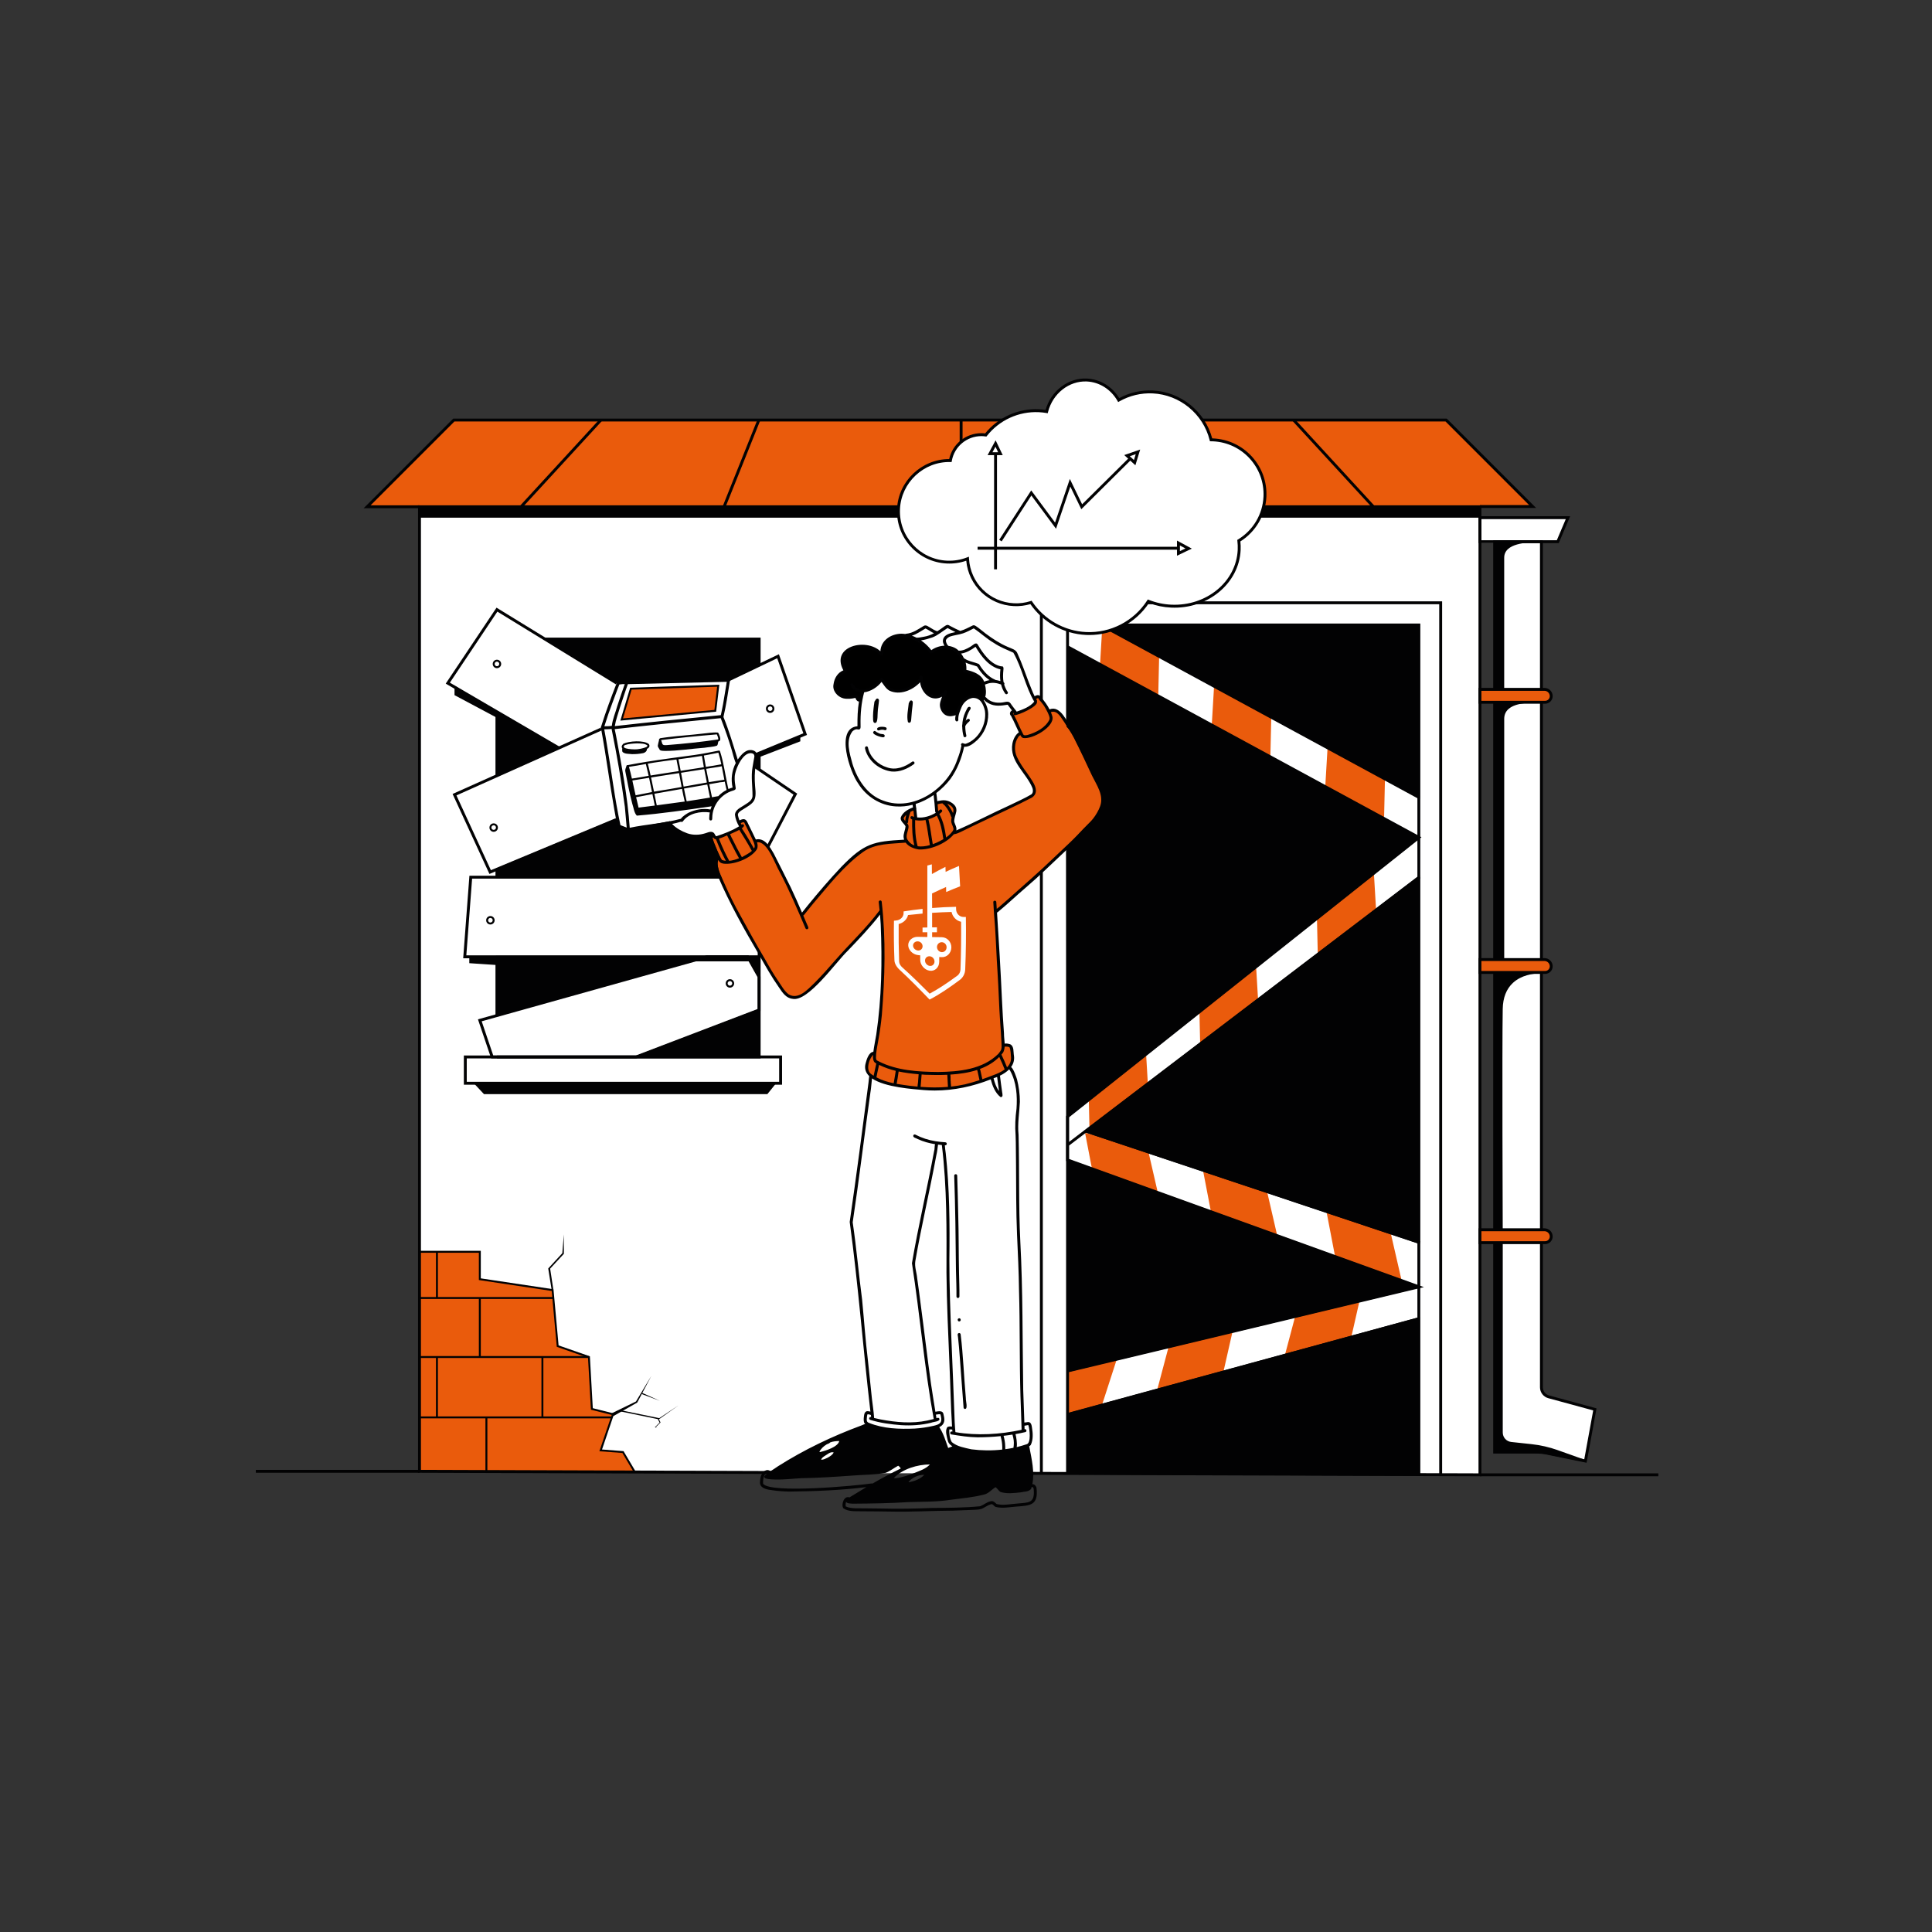 <?xml version="1.0" encoding="UTF-8"?> <!-- Generator: Adobe Illustrator 27.0.0, SVG Export Plug-In . SVG Version: 6.00 Build 0) --> <svg xmlns="http://www.w3.org/2000/svg" xmlns:xlink="http://www.w3.org/1999/xlink" x="0px" y="0px" viewBox="0 0 1000 1000" style="enable-background:new 0 0 1000 1000;" xml:space="preserve"><rect x="0" y="0" width="1000" height="1000" fill="#333333" stroke="none"/> <style type="text/css"> .st0{display:none;} .st1{fill:#FFFFFF;} .st2{fill:#EA5B0C;} .st3{fill:#020203;} .st4{fill:none;stroke:#020203;stroke-width:1.5;stroke-miterlimit:10;} </style> <g id="Слой_1" class="st0"> </g> <g id="Слой_7"> <g> <polygon class="st1" points="766.02,763.36 217.13,761.92 217.13,262.3 766.02,262.16 "></polygon> </g> <g> <path class="st1" d="M766.77,267.95h44.8l-5.27,12.42h-8.47v76.43v358.2c0,0-2.42,7.67,6.13,8.63l21.54,5.86l-4.89,26.73 l-21.04-4.27l-25.93-0.37V281.07h-6.87V267.95z"></path> </g> </g> <g id="Слой_4"> <g> <polygon class="st2" points="552.56,735.77 552.56,705.03 578.91,700.89 567.62,735.77 "></polygon> </g> <g> <polygon class="st2" points="597.36,725.39 606.77,689.96 639.15,683.97 630.87,720.47 "></polygon> </g> <g> <polygon class="st2" points="664.19,704.68 673.59,669.25 705.97,663.26 697.69,699.75 "></polygon> </g> <g> <polygon class="st2" points="726.16,665.74 717.94,630.02 685.78,622.96 692.84,659.71 "></polygon> </g> <g> <polygon class="st2" points="662.54,645.86 654.31,610.14 622.15,603.07 629.22,639.82 "></polygon> </g> <g> <polygon class="st2" points="602.02,629.16 593.79,593.44 561.63,586.37 568.7,623.12 "></polygon> </g> <g> <polygon class="st2" points="563.93,585.22 563.09,548.57 592.52,533.79 594.73,571.15 "></polygon> </g> <g> <polygon class="st2" points="621.4,548.94 620.56,512.29 649.99,497.52 652.2,534.88 "></polygon> </g> <g> <polygon class="st2" points="682.14,496.66 681.31,460.01 710.73,445.24 712.94,482.6 "></polygon> </g> <g> <polygon class="st2" points="716.25,429.74 717.08,393.09 687.66,378.32 685.45,415.67 "></polygon> </g> <g> <polygon class="st2" points="657.33,400.82 658.17,364.17 628.74,349.39 626.53,386.75 "></polygon> </g> <g> <polygon class="st2" points="599.17,375.11 600,338.46 570.58,323.68 568.36,361.04 "></polygon> </g> <g> <path class="st2" d="M473.28,418.44c0,0-6.44,2.79-6.37,4.91c0.07,2.12,2.36,3.56,2.36,3.56s0,0.66,0,3.39 c0,2.73-1.19,3.08,0,5.27h-3.3c0,0-16.49-1.3-26.76,10.68l-24.02,27.11l-17.37-35.77c0,0-5.39-3.56-6.49-2.48l-0.87-0.85 l-5.44-9.41l-1.98,0.74l0.34,2.18l-10.6,5.06l-2.57,0.62l-1.13-1.03l-0.92,1.03l3.94,11.45c0,0-1.13-0.51-1.16,1.01 c-0.03,1.52,1.3,7.27,1.3,7.27l1.57,3.58l8.7,17.88l14.83,25.82c0,0,7.15,15.69,14.12,15.97c0,0,5.08-1.6,6.59-3.01 c1.51-1.41,6.4-6.4,6.4-6.4L456,471.88l0.64,5.22l0.21,10.8v14.19l-0.14,9.25l-1.06,13.27l-1.34,11.58l-1.91,8.96 c0,0-3.11,2.05-3.32,4.59c-0.21,2.54-1.48,5.16,1.91,7.06c3.39,1.9,10.45,4.23,10.45,4.23s14.24,3.57,27.88,2.23 s30.23-7.41,32.75-10.42c0,0,2.54-3.57,1.88-8.18c-0.66-4.61-4.71-3.58-4.71-3.58l-1.51-26.35l-2.64-43.29l11.29-8.75l19.86-18.16 l11.91-12.07l10.43-10.86c0,0,4.58-8.54,0.6-14.32l-9.63-19.39c0,0-10.12-24.08-16.29-19.48l-3.24-4.72l-2.35-2.73l-2.38,0.43 l0.69,1.83l-0.69,1.13l-6.56,3.74l-2.82,1.09l-1.22-0.83l-1.04,0.83l4.24,10.05c0,0-3.29,3.88-3.2,5.23 c0.09,1.36-0.19,7.28,1.69,9.92s5.93,8.38,5.93,8.38l2.31,4.05l0.67,3.58c0,0-8.91,6.96-23.22,12.42l-17.51,7.81l-0.19-2.03 l-1.32-2.96l0.44-2.42l1.52-3.65l-2.05-2.19l-3.57-2.38l-4.97,0.84l0.85,5.03l-3.23,1.94l-6.96,1.04l-1.44-0.63L473.28,418.44z"></path> </g> <g> <path d="M445.41,362.18l1.13-3.88c0,0,8.97-3.39,9.92-6.35c0,0,3.68,5.98,7.82,5.69s11.68-3.82,12.41-5.69 c0.73-1.87,0.95,5.98,3.4,7.2c2.45,1.22,7.15,1.79,8.94-0.19c1.79-1.98-4.42,6.45,0,10.19s7.53-2.28,7.53-2.28 s2.45-10.59,11.58-4.68c0,0,5.9-11.64-8.34-14.3c0,0-1.44-18.19-17.54-10.57c0,0-15.12-15.25-24.32-4.33l-1.48,5.65 c0,0-8.53-7.53-17.25-2.45c0,0-5.29,4.55-1.47,11.2c0,0-6.31,2.54-5.27,8.47c0,0,0.47,6.68,11.2,4.61 C443.67,360.47,443.57,362.39,445.41,362.18z"></path> </g> <g> <polygon class="st2" points="217.13,761.55 217.13,647.92 248.36,647.92 248.47,661.83 286.02,667.76 288.65,696.75 304.84,702.39 306.35,729.27 317.27,732 310.92,750.71 322.44,751.59 328.56,761.92 "></polygon> </g> <g> <polygon class="st2" points="190.02,262.3 793.27,262.16 748.51,217.41 234.91,217.41 "></polygon> </g> <g> <polygon class="st2" points="321.78,372.42 370.23,367.9 371.77,354.91 326.54,356.47 "></polygon> </g> </g> <g id="Слой_3"> <g> <polygon class="st3" points="570,323.49 734.39,323.49 734.39,412.64 "></polygon> <path class="st3" d="M734.89,413.48l-166.86-90.5h166.86V413.48z M571.97,323.99l161.92,87.82v-87.82H571.97z"></path> </g> <g> <path class="st3" d="M552.56,577.97l181.84-144.51l-181.84-98.69l0.43,39.51l-0.43,1.67l2.26,2.4l4.52,9.04l6.21,12.85l2.54,4.94 c0,0,7.04,10.57-1.41,18.64c-8.45,8.06-14.12,14.96-14.12,14.96l-0.14,2.82L552.56,577.97z"></path> <path class="st3" d="M552.06,579.01l-0.14-137.41l0.15-3.01l0.1-0.13c0.06-0.07,5.78-7.02,14.16-15.01 c8.04-7.67,1.62-17.58,1.34-18l-2.57-4.99l-6.22-12.86l-4.48-8.96l-2.4-2.55l0.48-1.87l-0.44-40.29l0.75,0.41l182.5,99.05 L552.06,579.01z M553.05,438.96l-0.13,2.66l0.14,135.32l180.43-143.39l-180.42-97.93l0.42,38.72l-0.38,1.46l2.15,2.32l4.52,9.04 l6.21,12.85l2.54,4.93c0.04,0.06,7.14,10.97-1.51,19.23C559.31,431.53,553.86,437.99,553.05,438.96z"></path> </g> <g> <polygon class="st3" points="561.63,585.53 734.39,454.02 734.39,643.19 "></polygon> <path class="st3" d="M734.89,643.89l-174.32-58.18l0.75-0.57l173.57-132.13V643.89z M562.68,585.36l171.21,57.14V455.03 L562.68,585.36z"></path> </g> <g> <polygon class="st3" points="552.56,600.4 552.56,709.62 734.39,666.07 "></polygon> <path class="st3" d="M552.06,710.25V599.68l0.67,0.24l183.41,66.24L552.06,710.25z M553.06,601.11v107.88l179.59-43.01 L553.06,601.11z"></path> </g> <g> <polygon class="st3" points="552.56,732 552.56,762.66 734.39,763.36 734.39,682.33 "></polygon> <path class="st3" d="M734.89,763.86l-182.83-0.71v-31.53l182.83-49.95V763.86z M553.06,762.16l180.83,0.7v-79.87l-180.83,49.4 V762.16z"></path> </g> <g> <polygon class="st3" points="283.76,330.79 392.94,330.79 392.94,344.34 376.24,352.4 325.17,353.61 320.62,353.61 "></polygon> <path class="st3" d="M320.62,354.11h-0.14l-0.12-0.07L282,330.29h111.43v14.37l-17.18,8.24l-51.07,1.21H320.62z M320.77,353.11 h4.41l50.95-1.21l16.32-7.87v-12.74H285.52L320.77,353.11z"></path> </g> <g> <polygon class="st3" points="257.22,368.44 257.22,401.49 289.27,387.15 "></polygon> <path class="st3" d="M256.72,402.26v-34.69l33.64,19.64L256.72,402.26z M257.72,369.31v31.41l30.46-13.63L257.72,369.31z"></path> </g> <g> <path class="st3" d="M257.22,449.91v4.11H372.8c0,0-3.77-7.98-0.67-10.37l-3.02-7.06l-0.92-3.15v-2.01l-3.11,0.96l-3.25,0.43 h-4.24c0,0-6.96-1.22-11.03-7.23l-21.01,3.95l-4.93-1.77l-1.7-3.54L257.22,449.91z"></path> <path class="st3" d="M372.8,454.52H256.72v-4.94l62.45-26l1.82,3.78l4.61,1.66l21.19-3.99l0.18,0.27 c3.91,5.77,10.64,7.01,10.71,7.02l4.15-0.01l3.18-0.43l3.67-1.14v2.61l0.9,3.08l3.16,7.35l-0.31,0.24 c-2.28,1.76-0.18,7.64,0.82,9.76l0.34,0.71H372.8z M257.72,453.52h114.31c-0.84-2.01-2.88-7.64-0.51-10.01l-2.88-6.72l-0.96-3.35 v-1.33l-2.46,0.76l-3.33,0.45l-4.3,0c-0.37-0.06-7.1-1.3-11.26-7.18l-20.82,3.92l-5.25-1.89l-1.59-3.3l-60.96,25.38V453.52z"></path> </g> <g> <polygon class="st3" points="362.82,495.24 257.22,525.63 257.22,495.24 "></polygon> <path class="st3" d="M256.72,526.3v-31.55h109.65L256.72,526.3z M257.72,495.74v29.23l101.55-29.23H257.72z"></path> </g> <g> <polygon class="st3" points="387.02,495.24 392.89,505.65 392.89,495.24 "></polygon> <path class="st3" d="M393.39,507.56l-7.23-12.81h7.23V507.56z M387.88,495.74l4.52,8.01v-8.01H387.88z"></path> </g> <g> <polygon class="st3" points="331.89,546.06 392.89,522.76 392.94,547.08 "></polygon> <path class="st3" d="M393.44,547.59l-64.14-1.07l64.09-24.48L393.44,547.59z M334.49,545.6l57.94,0.96l-0.04-23.08L334.49,545.6z"></path> </g> <g> <polygon class="st3" points="245.93,560.69 250.73,565.83 396.94,565.83 401.07,560.69 "></polygon> <path class="st3" d="M397.18,566.33H250.51l-5.73-6.14h157.34L397.18,566.33z M250.94,565.33H396.7l3.33-4.14H247.08 L250.94,565.33z"></path> </g> <g> <path class="st3" d="M321.09,372.99l5.07-17.01l46.17-1.59l-1.66,13.97L321.09,372.99z M326.91,356.95l-4.44,14.9l47.31-4.41 l1.42-12.01L326.91,356.95z"></path> </g> <g> <path class="st3" d="M797.83,503.34c0,0-20.14-1.35-20.52,18.85c-0.38,20.2,0,114.32,0,114.32h-3.67V503.34H797.83z"></path> <path class="st3" d="M777.81,637.01h-4.67V502.84H796c1.07-0.05,1.76,0,1.86,0l-0.03,1h-1.54c-2.76,0.11-8.77,0.83-13.16,4.86 c-3.42,3.15-5.22,7.69-5.32,13.51c-0.37,19.96,0,113.37,0,114.31L777.81,637.01z M774.14,636.01h2.67 c-0.03-7.46-0.36-94.61,0-113.83c0.11-6.1,2.02-10.89,5.65-14.23c2.32-2.13,5.01-3.38,7.49-4.12h-15.82V636.01z"></path> </g> <g> <path class="st3" d="M797.83,363.49c0,0-19.77-2.5-19.77,8.58s0,124.59,0,124.59h-4.42V363.49H797.83z"></path> <path class="st3" d="M778.57,497.16h-5.42V362.99h15.7c4.53-0.55,8.76-0.03,9.06,0l-0.06,1h-8.82c-3.04,0.36-6.19,1.19-8.22,2.99 c-1.48,1.3-2.23,3.02-2.23,5.09V497.16z M774.14,496.16h3.42V372.07c0-2.38,0.86-4.34,2.57-5.84c1.13-0.99,2.54-1.72,4.08-2.24 h-10.07V496.16z"></path> </g> <g> <path class="st3" d="M797.83,280.37c0,0-19.77-1.88-19.77,8.28s0,68.15,0,68.15h-4.42v-76.43H797.83z"></path> <path class="st3" d="M778.57,357.31h-5.42v-77.43h17.44c3.81-0.31,7.04-0.02,7.3,0l-0.05,1h-7.03c-3.66,0.29-7.87,1.13-10.28,3.32 c-1.3,1.19-1.96,2.69-1.96,4.46V357.31z M774.14,356.31h3.42v-67.65c0-2.07,0.77-3.82,2.29-5.2c1.32-1.2,3.08-2.02,5-2.58h-10.71 V356.31z"></path> </g> <g> <path class="st3" d="M777.31,643.19v98.27c0,2.77,2.09,5.09,4.84,5.39l10.52,1.14c4.58,0.49,9.09,1.53,13.43,3.07l14.5,5.17l0,0 l-22.61-4.5l-24.35-0.14V643.19H777.31z"></path> <path class="st3" d="M820.51,756.72l-22.61-4.5l-24.75-0.14V642.7h4.67v98.77c0,2.52,1.89,4.62,4.39,4.89l10.52,1.13 c4.61,0.5,9.17,1.54,13.55,3.1l14.5,5.17L820.51,756.72z M774.14,751.09l23.85,0.14l16.02,3.18l-8.08-2.88 c-4.3-1.53-8.78-2.56-13.32-3.05l-10.52-1.13c-3.01-0.33-5.29-2.86-5.29-5.89V643.7h-2.67V751.09z"></path> </g> <g> <line class="st2" x1="321.78" y1="372.42" x2="370.23" y2="372.42"></line> </g> <g> <polygon class="st3" points="235.26,354.91 235.26,359.81 258.91,372.42 259.67,370.16 "></polygon> </g> <g> <polygon class="st3" points="242.91,495.24 242.91,498.54 264.37,500 261.93,494.96 "></polygon> </g> <g> <polygon class="st3" points="414.25,381 414.25,383.71 393.36,391.76 392.94,397.74 391.13,396.63 391.13,390.91 "></polygon> </g> <g> <rect x="356.04" y="495.24" class="st3" width="34.43" height="2.35"></rect> </g> <g> <rect x="217.13" y="262.3" class="st3" width="548.89" height="5.65"></rect> </g> </g> <g id="Слой_2"> <g> <path class="st3" d="M472.06,362.71c0.26,0.19,0.37,0.49,0.4,0.8c-0.04,1.57-0.35,3.13-0.48,4.7c-0.16,1.46-0.21,2.91-0.36,4.37 c-0.07,0.56-0.16,1.38-0.84,1.5c-0.36,0.06-0.72-0.14-0.87-0.47c-0.68-3.13,0.16-6.4,0.45-9.54c0.01-0.26,0.14-0.5,0.35-0.64 C470.78,362.79,471.48,362.28,472.06,362.71z"></path> </g> <g> <path class="st3" d="M454.65,361.8c0.22,0.19,0.31,0.5,0.31,0.79c-0.14,2.08-0.61,4.15-0.67,6.25c-0.17,1.17,0.28,6.25-1.84,5.24 c-0.43-0.33-0.48-0.92-0.53-1.41c-0.15-2.53,0.1-5.09,0.42-7.6c0.25-0.9,0.01-2.01,0.75-2.55 C453.24,361.82,454.05,361.23,454.65,361.8z"></path> </g> <g> <path class="st3" d="M458.35,376.43c0.98,0.25,0.64,1.73-0.35,1.51c-0.23-0.07-0.47-0.14-0.71-0.18 c-0.78-0.11-1.44-0.02-2.17,0.22c-0.42,0.24-0.98,0.02-1.13-0.44C453.72,375.88,457.35,376.06,458.35,376.43z"></path> </g> <g> <path class="st3" d="M457.94,380.92c-0.04,0.4-0.43,0.75-0.85,0.7c-1.14,0.02-6.91-1.69-4.63-3.25c0.5-0.18,0.83,0.27,1.2,0.52 c0.53,0.31,1.17,0.63,1.71,0.83C456.24,380.12,457.89,379.65,457.94,380.92z"></path> </g> <g> <path class="st3" d="M473.18,394.39c0.26,0.31,0.24,0.83-0.1,1.09c-3.3,2.43-7.37,4.22-11.55,3.85 c-5.83-0.75-11.18-4.67-13.29-10.2c-0.21-0.86-1.15-2.6,0.23-2.85c0.44-0.02,0.78,0.33,0.81,0.75c1.05,4.92,5.24,8.81,9.96,10.2 c4.45,1.57,9.23-0.28,12.85-2.95C472.43,394.04,472.9,394.06,473.18,394.39z"></path> </g> <g> <path class="st3" d="M502.11,365.96c0.67,0.49,0.12,1.2-0.23,1.7c-0.97,1.65-1.62,3.4-1.97,5.21c-0.19,0.96-0.28,1.94-0.29,2.93 c-0.01,0.85,0.04,1.71,0.16,2.56c0.1,0.74,0.17,1.49,0.38,2.21c0.3,0.83-0.91,1.44-1.38,0.67c-0.49-1.7-0.73-3.48-0.73-5.27 c0-0.12,0-0.25,0.01-0.38c0.06-2.46,0.6-4.91,1.66-7.11C500.26,367.64,500.79,365.3,502.11,365.96z"></path> </g> <g> <path class="st3" d="M501.81,372.31c0.27,0.32,0.23,0.83-0.1,1.09c-0.8,0.68-1.61,1.46-2.08,2.39c-0.02,0.04-0.05,0.08-0.06,0.13 c-0.16,0.75-1.31,0.76-1.5,0.04c-0.02-0.06-0.02-0.12-0.02-0.19c0-0.06,0.01-0.12,0.03-0.19c0.17-0.64,0.99-1.9,1.85-2.72 C500.63,372.18,501.38,371.79,501.81,372.31z"></path> </g> <g> <path class="st3" d="M372.14,380.06c0.37,0.98,0.94,2.06,0.54,3.12c-0.15,0.38-0.52,0.53-0.89,0.61c0.01,0.05,0,0.11-0.02,0.18 c-0.23,0.66-0.13,1.5-0.69,1.98c-2.03,0.71-4.32,0.71-6.45,1.08c-6.8,0.49-13.58,1.64-20.4,1.65c-0.89-0.12-2.04,0.1-2.74-0.55 c-0.3-0.76-1.11-1.41-1-2.27c0.17-0.8,0.32-1.73,0.56-2.47c0.01-0.04,0.02-0.07,0.04-0.1c-0.17-0.46,0.24-1.09,0.73-1.21 c1.31-0.26,2.66-0.31,3.98-0.55c5.9-0.73,11.84-1.08,17.75-1.8c2.64-0.22,5.34-0.76,7.98-0.56 C371.88,379.33,372.01,379.73,372.14,380.06z M371.74,382.73c0.16-0.91-0.41-1.79-0.69-2.61c-9.62,0.77-19.25,1.76-28.84,2.93 c0.79,2.16,0.25,2.81,2.94,2.61C354.03,384.96,362.93,384.05,371.74,382.73z"></path> </g> <g> <path class="st3" d="M335.88,385.16c0.67,1.12,0.08,1.92-1.03,2.5c-2.01,1.03-5.76,1.3-7.01,1.23c-1.46,0.11-4.64-0.27-5.7-1.48 c-0.51-0.59-0.52-1.38,0.42-2.41C325.39,383.55,333.36,382.96,335.88,385.16z M334.57,386.66c0.29-0.15,0.5-0.44,0.6-0.75 c-1.47-1.22-3.58-1.04-5.38-1.14c-2.15,0.07-4.37,0.21-6.4,0.9c-2.74,2.23,5.75,2.35,6.79,2.11 C331.68,387.58,333.16,387.24,334.57,386.66z"></path> </g> <g> <path class="st3" d="M334.86,387.71c0.05,1.03-0.99,1.92-1.95,2.11c-1.91,0.38-3.87,0.56-5.81,0.52 c-1.61-0.21-3.69,0.02-4.92-1.17c-0.15-0.55-0.23-1.24-0.05-1.77c0-0.01,0-0.02,0.01-0.02c0.45-0.54,1.08-0.02,0.94,0.58 c0.29-0.12,0.5,0.09,0.71,0.26c0.39,0.14,0.78,0.17,1.17,0.23c2.91,0.12,6.18,0.43,8.86-0.85c0.3-0.27,0.85-0.37,1.03,0.06 C334.85,387.67,334.86,387.69,334.86,387.71z"></path> </g> <g> <path class="st3" d="M499.92,723.72c-0.11,1.19,1.16,5.42-0.37,5.55c-0.41,0.02-0.81-0.31-0.81-0.73 c-0.68-8.75-1.31-17.5-1.97-26.25c-0.25-3.31-0.49-6.62-0.87-9.85c0.02-0.81-0.7-2.15,0.42-2.46c0.41-0.07,0.83,0.21,0.9,0.62 C498.57,701.59,498.92,712.68,499.92,723.72z"></path> </g> <g> <path class="st3" d="M495.8,683.53c-0.56-1.15,1.26-1.76,1.46-0.49c-0.01-0.03-0.01-0.05-0.02-0.08 c-0.01-0.03-0.02-0.06-0.04-0.09C497.63,683.78,496.21,684.45,495.8,683.53z"></path> </g> <g> <path class="st3" d="M495.77,671.84c-0.42-0.03-0.72-0.4-0.71-0.79c0.04-4.5-0.15-8.99-0.26-13.5 c-0.14-16.33-0.34-32.67-0.9-48.99c-0.07-0.98,1.5-1.1,1.54-0.08c0.24,6.69,0.37,13.39,0.53,20.09c0.3,10.11,0.2,20.22,0.42,30.33 c0.07,4.01,0.25,8.01,0.21,12.02C496.68,671.41,496.27,671.89,495.77,671.84z"></path> </g> <g> <path class="st3" d="M565.74,399c3.95,7.96,8.9,14.36,3.13,23c-3.49,5.59-8.58,9.93-13.23,14.51c-4.92,4.69-9.88,9.36-14.84,14.01 c-5.9,5.68-12.27,10.83-18.29,16.36c-1.77,1.59-3.46,3.05-5.23,4.52c-0.38,0.29-0.78,0.79-1.22,0.92 c0.98,15.03,1.87,30.06,2.55,45.09c0.27,5.85,0.62,11.66,1.05,17.4c-0.03,1.74,0.29,3.6,0.37,5.41c0.81-0.3,2.24,0.1,2.86,0.3 c2.09,1.05,1.56,3.96,1.93,5.92c0.32,2.3-0.31,4.24-1.48,5.86c1.39,1.02,2.74,5.41,3.08,6.39c0.93,3.77,1.47,7.68,1.47,11.57 c-0.25,5.71-1.29,11.36-0.69,17.09c0.5,18.37-0.02,36.81,0.91,55.18c1.36,25.62,1.09,51.28,1.51,76.91 c0.17,5.62,0.43,11.24,0.59,16.86c0.57-0.1,1.26-0.07,1.69-0.21c1.74-0.32,2.1,1.61,2.26,2.9c0.48,2.93,0.67,6.14-0.62,8.9 c-0.24,0.31-0.54,0.56-0.87,0.75c0.08,0.17,0.14,0.37,0.17,0.54c1.16,6.08,2.75,12.81,1.5,19c0.1-0.02,0.21-0.02,0.33,0.01 c1.03,0.25,1.8,1.16,1.85,2.22c0.96,8.76-3.28,8.87-10.48,9.4c-3.47,0.25-7.11,1.04-10.54,0.2c-0.96-0.19-1.41-1.57-2.41-1.46 c-1.59,0.39-2.75,1.32-4.17,2.03c-1.87,1.01-4.09,0.8-6.14,0.96c-3.21,0.12-6.42,0.27-9.63,0.37 c-10.66,0.04-21.31,0.72-31.97,0.48c-5-0.07-10-0.14-15-0.15c-3.2-0.12-7,0.37-9.72-1.6c-1.17-2.15,0.52-6.63,3.2-5.58 c0.43-0.24,0.87-0.48,1.24-0.75c2.55-1.49,5.02-3.09,7.55-4.59c-13.21,1.66-26.58,2.15-39.89,2.32c-3.28-0.08-6.56-0.31-9.8-0.85 c-2.36-0.28-5.72-1.19-5.37-4.2c0.11-2.41,0.71-5.42,3.43-6.05c0.56-0.15,1.49,0.09,1.98,0.55c1.24-0.79,2.65-1.65,3.84-2.52 c13.58-8.62,28.15-15.58,43.22-21.15c0.67-0.26,1.33-0.53,1.97-0.83c-0.24-0.21-0.45-0.46-0.59-0.74 c-0.35-1.24-0.13-2.62,0.04-3.87c0.12-1,0.77-2.11,1.92-1.95c0.44,0.04,0.9,0.1,1.33,0.22c-3.82-32.69-6.27-65.55-10.72-98.17 c3.46-23.99,6.62-48.03,9.72-72.06c0.06-1.09,0.27-2.17,0.36-3.26c0-0.05,0.02-0.1,0.03-0.15c-1.83-1.76-2.65-3.98-1.83-6.77 c0.45-1.87,1.7-5.71,3.96-5.81c0.39-3.03,1.02-6,1.52-9.02c2.79-18.83,3.08-38,2.28-56.99c-0.08-1.68-0.2-3.35-0.35-5.02 c-5.1,6.61-10.93,12.66-16.69,18.71c-6,5.67-20.62,26.72-28.65,24.87c-3.24-0.33-5.17-3.21-6.83-5.69 c-3.87-5.47-7.15-11.31-10.45-17.13c-7.73-13.2-15.29-26.57-21.28-40.66c-1.09-3.03-2.86-6.94-0.76-9.87 c0.03-0.1,0.08-0.2,0.15-0.27c-0.61-1.35-1.17-2.73-1.78-4.08c-0.56-1.26-1.06-2.54-1.54-3.82c-0.04-0.08-0.05-0.17-0.05-0.26v0 c-0.25-0.59-0.44-1.25-0.3-1.87c0.15-0.44,0.52-0.89,0.96-1.23c-0.02-0.02-0.03-0.04-0.05-0.06c-7,2.04-11.64,2.41-18.07-1.78 c-0.77-0.61-3.92-2.31-3.9-3.52c-3.03,0.56-6.1,0.96-9.1,1.46c-3.62,0.65-7.34,0.75-10.9,1.73c-0.26,0.06-0.54,0.16-0.82,0.17 c-0.18,0.07-0.39,0.08-0.6-0.03c-1.55-0.33-2.89-1.08-4.34-1.61c-0.34-0.07-0.65-0.28-0.76-0.62c-0.7-2.92-1.31-5.86-1.78-8.83 c-2.45-13.86-4.24-27.84-6.81-41.68l0,0c-0.46-0.42-0.08-1.01,0.06-1.48c2.35-7.54,5.15-14.93,7.99-22.3 c-0.04-0.19,0-0.4,0.12-0.57c0.25-0.42,0.85-0.3,1.23-0.35c0.8,0.03,2.8-0.7,3.92-0.5c14.28-0.65,28.72-0.74,43.05-1.08 c3.08-0.07,6.17-0.11,9.25-0.26c0.12,0,0.23,0.01,0.32,0.05c0.1-0.02,0.2-0.02,0.32,0c0.87,0.35,0.56,1.26,0.31,2.1 c0,0,0,0,0,0.01c-0.97,6.06-1.86,12.15-3.26,18.14c2.92,7.2,5.1,14.64,7.39,22.06c0.02-0.04,0.04-0.07,0.06-0.1 c1.33-1.81,2.85-3.77,5.01-4.6c1.8-0.56,4.23-0.17,4.9,1.83c0.53,1.93-0.41,3.9-0.62,5.82c-0.66,3.5-0.65,7.19-0.37,10.69 c0.94,8.27-0.51,8.58-7.11,12.69c-0.88,0.61-1.9,1.31-1.77,2.47c0.19,0.92,0.46,1.81,0.8,2.67c0.66-0.26,1.32-0.61,2.04-0.63 c1.09-0.06,1.84,0.93,2.19,1.84c0.07,0.14,0.15,0.29,0.21,0.45c0.83,1.6,1.6,3.25,2.4,4.89c0.46,1.09,1.13,2.24,1.67,3.42 c0.16-0.13,0.39-0.22,0.69-0.2c4.33-0.35,6.66,4.24,8.56,7.42c3.01,5.83,5.9,11.75,8.84,17.62c2.04,4.26,3.92,8.59,5.77,12.93 c1.04-1.29,2.07-2.58,3.1-3.87c5.58-6.82,11.31-13.53,17.37-19.93c11.83-12.12,16.46-13.05,32.37-13.95 c-0.1-0.31-0.19-0.64-0.23-0.98c-0.29-2.08,0.88-3.98,0.96-5.98c-0.77-1.5-2.77-2.56-2.48-4.48c0.97-2.69,3.72-4.3,6.35-5.25 c-0.06-0.46-0.12-0.92-0.19-1.37c-2.84,0.74-5.77,1.05-8.73,0.84c-7.96-0.46-15.25-5.08-19.41-11.83 c-4.26-5.74-12.11-28.65-0.41-29.66c-0.04-4.29,0.08-8.61,0.79-12.85c-0.18,0.06-0.38,0.05-0.58-0.07 c-0.65-0.37-1.07-1.04-1.25-1.75c-2.06,0.45-4.29,0.7-6.35,0.2c-3.09-0.86-5.74-4.03-4.98-7.34c0.4-3.06,2.15-5.95,5.08-7.14 c-6.71-12.4,11.55-16.97,19.16-9.87c0.31-5.69,5.45-8.95,10.77-9.08c0.71,0.01,1.4,0.06,2.09,0.16c0.17-0.1,0.37-0.15,0.57-0.14 c3.45-0.36,6.18-2.36,9.04-4.08c0.69-0.44,1.48-0.19,2.12,0.21c1.41,0.75,2.75,1.78,4.22,2.37c0.24,0,0.45,0.1,0.6,0.25 c1.25-0.77,2.46-1.64,3.64-2.52c0.52-0.35,1.07-0.77,1.71-0.81c0.53,0.01,1,0.37,1.46,0.61c1.67,0.95,3.46,1.75,5.13,2.52 c2.3-0.66,4.37-1.83,6.52-2.87c0.55-0.23,1.12,0.08,1.59,0.37c1.78,1.17,3.35,2.62,5.06,3.89c3.56,2.66,7.26,5.09,11.32,6.83 c1.94,0.92,4.44,1.32,5.19,3.63c2.21,4.81,3.89,9.85,5.79,14.79c1.02,2.44,1.86,4.87,3.01,7.17c0.59-0.4,1.38-0.67,1.85-0.58 c0.68,0.01,1.57,0.72,1.77,1.44c1.56,1.8,3,3.79,4.09,5.93c5.84-2.36,9.12,6.94,11.99,10.62 C559.27,384.59,562.43,391.89,565.74,399z M569.46,417.22c1.97-5.65-1.85-10.89-4.23-15.75c-3.06-6.56-6.1-13.12-9.39-19.58 c-1.44-2.76-3.33-5.44-4.95-8.06c-1.67-2.24-3.48-6.37-6.87-5.27c-0.03,0.02-0.06,0.03-0.09,0.04c0.33,0.77,0.6,1.56,0.82,2.37 c1.04,5.36-10.56,11.88-15.19,11.01c-0.7-0.22-1.12-0.87-1.45-1.5c-0.41,0.35-0.92,0.68-1.1,1.1c-2.02,2.94-2.11,6.94-0.69,10.12 c1.43,3.03,3.26,5.75,5.25,8.39c2.19,3.47,7.49,9.36,2.61,12.7c-8,4.21-16.28,7.88-24.36,11.78c-3.35,1.52-6.6,3.18-9.87,4.73 c-1.96,0.91-3.92,2.12-6.06,2.5c-0.05-0.01-0.09-0.02-0.14-0.04c-4.03,4.87-12.21,8.19-18.14,7.92c-2.49-0.36-5.32-1.45-6.83-3.52 c-0.07,0-0.15,0-0.21,0c-7.36,0.65-15.48,0.33-21.75,4.75c-10.2,7.3-17.88,17.45-25.99,26.86c-1.57,1.92-3.11,3.86-4.67,5.8 c-0.1,0.13-0.25,0.22-0.4,0.27c0.47,1.1,0.94,2.2,1.4,3.29c0.4,0.93,0.79,1.85,1.19,2.77c0.17,0.39-0.02,0.85-0.4,1.02 c-0.38,0.17-0.85-0.01-1.02-0.4c-4.18-9.87-8.39-19.74-13.38-29.24c-2.34-3.94-6.25-15.86-11.55-15.34 c-0.06,0.01-0.12,0.02-0.18,0.02c0.37,1.15,0.48,2.32,0.03,3.49c-2.83,4.6-11.04,7.87-16.35,7.65c-1.2-0.01-2.58-0.29-3.33-1.31 c-0.12-0.23-0.25-0.46-0.37-0.7c-1.42,3.54,1.89,8.95,3.18,12.25c2.5,5.66,5.21,11.2,8.26,16.55c4.24,7.84,8.6,15.6,13.13,23.28 c1.9,3.46,3.92,6.87,6.13,10.14c1.84,2.55,3.18,5.39,5.65,7.33c5.07,3.07,9.91-2.52,13.33-5.75c3.87-3.88,7.5-7.99,11.08-12.13 c7.5-8.59,15.91-16.43,22.73-25.59c-0.14-1.41-0.3-2.81-0.46-4.23c-0.12-0.94,1.39-1.25,1.54-0.21 c2.22,19.48,1.65,39.18,0.07,58.68c-0.44,4.42-1.04,8.83-1.85,13.19c-0.35,2.19-0.85,4.37-1.07,6.58 c0.02,0.12,0.01,0.26-0.04,0.38c-0.06,0.66-0.09,1.32-0.08,1.99c0.06,0.47,0.13,1.04,0.51,1.34l0-0.02 c0.21,0.11,0.42,0.23,0.63,0.33c0.05,0.01,0.1,0.02,0.15,0.04c0.1,0.05,0.18,0.1,0.25,0.17v0c9.38,4.73,20.22,5.35,30.57,5.44 c10.87-0.11,23.11-1.31,31.2-9.36c0.07-0.13,0.16-0.23,0.25-0.29h0c0.52-0.63,1.04-1.35,1.32-2.09c0.29-1.29,0.08-2.66,0.06-3.98 c-0.13-3.29-0.42-6.56-0.63-9.75c-0.62-8.62-0.8-17.38-1.37-25.95c0,0,0-0.01,0-0.02c0-0.01,0-0.02,0-0.04 c-0.55-7.89-0.78-15.89-1.31-23.75c-0.32-4.3-0.71-8.52-0.9-12.75c0.11-0.97,1.62-0.85,1.57,0.15c0.08,1.13,0.15,2.26,0.22,3.39 c0.61-0.52,1.4-0.99,1.69-1.35c1.3-1.1,2.6-2.24,3.87-3.38c8.27-7.39,16.66-14.58,24.62-22.31c4.87-4.66,9.85-9.2,14.58-14 C564.29,425.84,567.71,422,569.46,417.22z M543.21,372.42c0.31-1.23-0.44-2.45-0.87-3.54c-0.74-1.42-1.38-2.73-2.27-4.01 c-0.7-0.96-1.46-1.85-2.23-2.75c-0.09-0.1-0.14-0.23-0.16-0.36c-0.36-0.72-0.86-0.28-1.38,0.08c0.12,0.2,0.23,0.4,0.36,0.6 c0.19,0.27,0.18,0.56,0.05,0.79c0.7,2.5-9.73,7.01-11.54,6.96c-0.58-0.15-0.68-0.81-0.41-1.21c-0.01-0.01-0.02-0.03-0.03-0.04 c-0.16,0.12-0.31,0.24-0.43,0.35c0.21,0.19,0.3,0.4,0.31,0.6c0.19,0.11,0.34,0.31,0.42,0.6c1.64,3.09,2.9,6.34,4.52,9.44 c0.35,0.98,1.48,0.63,2.27,0.5C536.26,379.16,541.14,376.71,543.21,372.42z M526.42,778.25c5.64-0.61,9.23,0.12,8.65-7.04 c-0.07-0.65-0.04-1.29-0.75-1.48c-0.12-0.03-0.22-0.08-0.3-0.14c-0.1,0.35-0.21,0.7-0.32,1.04c-1.19,1.63-3.69,1.35-5.48,1.82 c-3.41,0.38-7.14,0.85-10.44-0.24c-0.94-0.69-1.53-1.77-2.48-2.46c-2.1,1.23-3.67,3.44-6.19,3.88 c-5.65,1.44-11.52,1.93-17.29,2.69c-7.12,1.12-14.32,0.91-21.5,1.16c-9.66,0.61-19.33,0.77-29.02,0.82c-0.96-0.1-2.82,0-3.34-0.94 c-0.31,0.72-0.31,1.75-0.23,2.35c1.57,0.75,3.25,0.88,4.93,0.97c4.44,0.07,8.87,0.04,13.31,0.13c8.81,0.24,17.61,0.07,26.41-0.29 c8.26-0.08,16.68-0.07,24.88-0.88c2.14-0.76,3.85-2.51,6.16-2.67c1.04,0.07,1.73,0.92,2.44,1.52 C519.33,779.36,522.95,778.47,526.42,778.25z M533.85,411.16c0.93-0.77,0.91-2.15,0.56-3.21c-3.06-7.81-12.09-13.9-10.39-23.09 c0.46-2.31,1.49-4.42,3.34-5.81c-1.31-2.68-2.44-5.54-3.84-8.08c-0.07-0.14-0.11-0.26-0.13-0.38c-0.06-0.05-0.13-0.1-0.19-0.18 c-0.81-0.85-0.47-2.07,0.48-2.65c0.03-0.02,0.05-0.04,0.08-0.06c-0.75-0.96-1.48-1.92-2.19-2.94c-3.33,0.54-6.73,1-9.83-0.71 c-0.57-0.32-1.86-1.07-2.4-1.87c-0.05,0.1-0.11,0.2-0.17,0.29c1.41,2.08,2.29,4.64,2.32,7.13c0.09,5.02-2.03,9.94-5.62,13.42 c-1.87,1.63-4.08,3.67-6.7,3.5c-0.04,0-0.08-0.01-0.12-0.02c-1.3,5.94-3.58,11.8-7.12,16.71c-2.06,2.68-4.53,5.15-7.29,7.26 c0.21,1.4,0.36,2.81,0.49,4.23c0.73-0.24,1.73-0.28,2.24-0.42c0.35-0.06,0.71-0.08,1.06-0.08c1.59,0,3.16,0.55,4.45,1.49 c4.25,3.12,0.85,5.92,1.04,9.7c0.4,1.44,1.45,2.92,1.06,4.43c9.27-3.98,18.12-8.71,27.29-12.85 C526.14,415.05,530.15,413.36,533.85,411.16z M531.32,747.56c2.54-0.48,1.61-8.06,0.95-9.91c-0.55-0.06-1.35,0.27-2,0.31 c0.02,0.5,0.03,1.01,0.04,1.52c0,0.09,0,0.18,0,0.27c0.96-0.28,1.4,1.22,0.44,1.49c-1.71,0.4-3.42,0.75-5.14,1.06 c0.32,1.12,1.02,4.76,0.63,6.73C527.96,748.61,529.65,748.12,531.32,747.56z M528.74,740.08c0-0.17,0.02-0.35,0.02-0.52 c-0.12-5.66-0.4-11.3-0.57-16.96c-0.54-18.21-0.21-36.43-0.75-54.64c-0.1-9.67-0.61-19.31-1.02-28.92 c-0.52-12.17-0.44-24.35-0.53-36.53c-0.12-4.98,0-9.99-0.22-14.97c-0.38-4.55-0.13-9.13,0.47-13.63 c0.49-6.64-0.02-13.86-3.33-19.77c-0.12-0.21-0.31-0.43-0.46-0.67c-1.31,1.35-3,2.44-4.77,3.29c0.15,1.32,0.32,2.64,0.49,3.95 c0.21,1.56,0.42,3.12,0.65,4.68c0.18,0.88,0.59,2.73-0.9,2.43c-2.76-2.21-4.13-5.75-5.02-9.14c-9.25,3.66-19.08,5.77-29.01,5.77 c-1.87,0-3.74-0.08-5.62-0.23c-5.39-0.5-20.04-1.36-26.83-6.04c-0.3,2.49-0.41,4.99-0.84,7.46c-3.16,22.33-5.81,44.74-9.15,67.05 c1.97,13.28,3.1,26.67,4.87,39.98c1.02,10.46,1.71,20.95,3,31.39c0.76,6.69,1.35,13.39,2.1,20.08c0.36,3.1,0.87,6.21,1.08,9.31 c0.04,0.16,0.03,0.32-0.03,0.47c0.17,0.06,0.33,0.1,0.48,0.12c1.02,0.26,2.02,0.48,2.95,0.66c7.96,1.5,16.18,2.26,24.14,0.58 c1.1-0.25,2.25-0.5,3.36-0.8c-4.86-26.56-7.12-53.86-11.28-80.63c3.3-19.46,7.91-38.75,11.49-58.13c0.31-0.76,0.16-2.48,0.46-3.49 c-3.06-0.5-6.08-1.31-8.89-2.62c-0.77-0.54-2.73-0.71-2.34-1.98c0.18-0.37,0.66-0.55,1.03-0.36c3.37,1.75,6.83,2.87,10.55,3.44 c1.74,0.25,3.29,0.47,5,0.54c0.42,0,0.75,0.4,0.74,0.81c-0.02,0.43-0.39,0.75-0.81,0.74c-0.07,0-0.14-0.01-0.21-0.02 c0.07,1.38,0.29,2.75,0.47,4.12c1.97,18.29,2.12,36.72,1.88,55.11c-0.02,13.74,0.54,27.49,1.05,41.21c0-0.02,0-0.03,0-0.04 c0.57,14.33,1.23,28.74,1.71,43.09c0.08,1.67,0.21,3.34,0.37,5.01C505.84,743.21,517.52,742.46,528.74,740.08z M526.23,368.34 c3.31-1.18,6.85-2.43,9.08-5.17c-4.62-7.92-6.27-17.42-10.79-25.34c-3.42-1.54-6.92-2.91-10.04-5.02 c-3.76-2.16-6.88-5.2-10.47-7.56c-1.81,0.91-3.59,1.91-5.52,2.56c-2.3,0.8-4.81,0.91-7.08,1.8c-0.77,0.44-1.72,1.04-1.83,2 c0.08,0.84,0.43,1.7,0.95,2.35c0.13,0.12,0.27,0.23,0.39,0.35c1.57,0.21,3.08,0.76,4.4,1.69c0.29,0.24,0.56,0.5,0.83,0.76 c0.02,0,0.03,0,0.05,0.01c2.14,0.17,4.29-0.98,6.03-2c1.13-0.56,2.96-2.87,3.92-1.01c2.59,4.44,6.79,10.31,12.18,11.16 c1.17-0.3,1.18,1.1,1.02,1.9c-0.2,2.06-0.29,4.25,0.1,6.31c0.35,0.24,0.55,0.57,0.4,1.04c-0.03,0.06-0.06,0.12-0.11,0.17 c0,0,0,0,0,0c0.14,0.47,0.31,0.93,0.52,1.38c0.38,0.82,0.74,1.66,1.29,2.39c0.57,0.74-0.55,1.69-1.19,0.98 c-1.08-1.46-1.79-3.1-2.21-4.81c-2.12-0.79-4.47-1.15-6.67-0.52c-0.57,0.17-1.12,0.37-1.67,0.57c0.54,2.12,0.75,4.38,0.14,6.44 c0.42,0.08,0.77,0.58,1.09,0.91c2.42,2.15,5.91,2.39,8.96,1.72c0.55-0.12,0.99-0.19,1.38-0.19c0.96,0,1.52,0.45,2.23,1.68 c0.57,0.79,1.15,1.57,1.7,2.25C525.55,367.43,525.96,367.89,526.23,368.34z M524.56,749.38c0.28-1.7,0.31-3.49-0.09-5.18 c-0.04-0.46-0.34-1.1-0.42-1.66c-1.52,0.25-3.06,0.46-4.6,0.63c0.48,1.79,0.83,3.62,0.85,5.48c-0.05,0.42,0.05,0.96,0.05,1.45 C521.77,749.92,523.17,749.68,524.56,749.38z M521.25,552.46c1.29-1.32,2.12-2.95,2.06-4.99c-0.12-1.79-0.15-3.57-0.69-5.23 c-0.58-0.61-1.56-0.5-2.34-0.5c-0.09,0.01-0.18,0-0.26-0.03c-0.07,1.07-0.29,2.11-0.8,3.08c-0.28,0.37-0.57,0.73-0.87,1.07 c0.03,0.06,0.06,0.13,0.08,0.2C519.42,548.14,520.43,550.32,521.25,552.46z M520.05,553.51c-0.06-0.07-0.11-0.15-0.15-0.24 c-0.73-1.94-1.52-3.69-2.4-5.54c-0.06-0.23-0.18-0.45-0.3-0.65c-2.82,2.83-6.23,4.82-9.98,6.21c0.18,0.46,0.29,0.95,0.38,1.42 c0.25,1.29,0.59,2.61,0.85,3.89c1.87-0.64,3.74-1.33,5.59-2.06C516.03,555.82,518.27,554.87,520.05,553.51z M518.77,750.3 c0.05-1.7-0.07-3.58-0.44-5.2c-0.05-0.49-0.39-1.21-0.38-1.76c-3.98,0.4-7.98,0.59-11.97,0.61c-4.61-0.06-9.08-0.75-13.6-1.5 c-0.94-0.22-0.61-1.7,0.34-1.52c0.08,0.02,0.16,0.03,0.24,0.04c-0.03-0.35-0.05-0.69-0.07-1.04c-0.51-0.04-1.04-0.13-1.53-0.04 c-0.14,2.06,0.21,4.77,1.29,6.54c2.84,2.38,6.62,2.9,10.11,3.73h0C508.04,750.83,513.45,750.9,518.77,750.3z M517.81,352.54 c-0.28-2.01-0.23-4.08,0-6.09c-5.87-1.27-9.98-6.8-12.87-11.68c-2.23,1.63-4.69,3.12-7.48,3.51c0.58,0.76,1.09,1.59,1.5,2.46h0 c0.11,0.02,0.21,0.06,0.32,0.14c0.5,0.35,1,0.61,1.56,0.86c1.81,0.77,3.76,1.11,5.57,1.84c0.49,0.24,0.69,0.67,0.92,1.09 c0,0,0,0,0,0c0,0,0,0,0,0.01c1.96,2.96,4.46,5.77,7.73,7.13c-0.02,0-0.04-0.01-0.05-0.01v0c0.16,0.03,0.28,0.09,0.37,0.17 c0.5,0.06,1,0.17,1.5,0.31C517.11,352.38,517.45,352.46,517.81,352.54z M517.07,564.71c-0.35-2.42-0.67-4.85-0.96-7.28 c-0.62,0.26-1.24,0.49-1.85,0.69C514.86,560.44,515.63,562.78,517.07,564.71z M499.83,385c6.75-2.24,10.96-10.21,9.97-17.1 c-0.87-3.47-2.36-6.89-6.52-6.63c-2.58,0.5-4.73,2.51-5.65,4.93c-0.33,0.82-0.68,1.63-0.96,2.46c-0.01,0.12-0.05,0.24-0.12,0.36 c-0.38,1.16-0.62,2.34-0.53,3.58c0,0.42-0.31,0.79-0.75,0.81c-1.19-0.06-0.9-1.95-0.61-3.23c-1.3,0.44-2.85,0.64-3.41,0.49 c-2.51-0.16-4.19-2.41-4.66-4.72c-0.4-1.84,0.41-3.65,1.03-5.34c-5.66,3.02-10.66-1.9-11.39-7.45c-3.9,4.13-10.42,6.89-15.88,4.33 c-1.8-1.03-2.85-2.93-4.07-4.54c-2.02,2.67-5.59,4.98-9,5.39c-1.48,5.5-1.97,11.2-1.86,16.87c0.06,1.68,0.12,2.81-1.92,2.25 c0,0,0,0-0.01,0c-0.85,0-1.63,0.54-2.24,1.04c-3.7,4.81-1.45,11.5-0.04,16.79c2.47,8.06,7.63,16.17,15.9,19.09 c15.72,6,33.47-6.29,38.4-21.33c0.94-2.34,1.68-4.67,2.12-7.13c-0.2-0.22-0.28-0.5-0.11-0.87c0.2-0.37,0.68-0.52,1.05-0.32 C498.95,384.93,499.38,385.04,499.83,385z M509.36,352.82c0.92-0.37,1.88-0.64,2.85-0.79c-2.69-1.75-4.85-4.39-6.48-7.06 c-1.94-0.75-4.05-1.12-5.93-2.02c0.33,1.23,0.48,2.5,0.38,3.76C503.77,347.57,508.06,349.03,509.36,352.82z M508.4,360.48 c0.77-2.88,0.22-6.14-1.3-8.63c-1.79-2.25-4.79-2.98-7.45-3.66c-0.77,0.09-1.51-0.31-1.12-1.16c0.71-4.06-2.29-9.62-6.28-10.86 c-2.59-0.65-5.48-0.6-7.83,0.75c-1.08,0.47-2.41,2.02-3.46,0.69c-1.04-1.15-2.11-2.46-3.22-3.49c-1.12-0.96-2.4-1.82-3.77-2.53 c-0.05,0-0.1,0-0.15,0c-0.26-0.03-0.44-0.16-0.54-0.33c-4.52-2.11-9.91-2.5-13.82,0.99c-1.98,1.65-1.94,4.36-2.52,6.62 c-0.32,0.62-1.11,0.44-1.52,0.01c-3.31-3.1-7.99-4.26-12.35-3.26c-5.71,1.21-8.11,5.61-5.07,10.79c1.3,1.86-1.85,2.1-2.71,3.19 c-2.16,2.09-3.49,6.33-1.1,8.7c2.24,2.57,6.06,2.06,8.98,1.26c1.29-0.04,0.82,1.58,1.62,2.1c0.04,0.02,0.07,0.04,0.1,0.06 c0.09-0.48,0.19-0.96,0.31-1.44c0.18-0.42,0.26-1.2,0.42-1.92c-2.11-0.17-4.04-1.2-5.37-3.5c-0.54-0.84,0.76-1.68,1.31-0.83 c1.2,2.06,2.94,2.85,4.81,2.82c0.13-0.07,0.29-0.1,0.48-0.07c0.04,0.01,0.08,0.02,0.11,0.04c3-0.29,6.22-2.49,8.02-4.75 c0.44-0.52,0.8-1.6,1.67-1.19c1.59,1.75,2.51,4.26,4.72,5.39c5.1,1.99,11.68-0.96,14.5-5.37c-0.17-0.92,0.94-1.7,1.55-0.81 c0.15,0.23,0.15,0.5,0.11,0.77c-0.14,1.5,0.45,3.18,0.9,4.6c0.89,2.03,2.51,4.04,4.75,4.49c2.12,0.13,4.63-0.62,5.81-2.48 c0.15-0.17,0.36-0.25,0.58-0.25c0.12,0,0.25,0.03,0.36,0.09c0.51,0.27,0.5,0.92,0.16,1.33c-0.75,1.81-1.58,3.66-2,5.58 c-0.27,1.85,0.77,4.27,2.68,4.79c1.52,0.43,3.15-0.06,4.45-0.84c0.99-3.05,2.43-6.14,5.46-7.57c2.28-1.41,5.36-0.99,7.44,0.62 C508.24,360.94,508.37,360.69,508.4,360.48z M506.99,559.09c-0.38-1.54-0.71-3.24-1.05-4.74c-0.04-0.17-0.11-0.35-0.19-0.54 c-4.37,1.43-9.13,2.11-13.85,2.4c0.22,1.17,0.01,2.98,0.19,3.6c-0.08,0.59,0.21,1.76,0.15,2.62c2.42-0.26,4.82-0.65,7.21-1.17 C501.99,560.62,504.51,559.9,506.99,559.09z M492.19,431.31c0.53-0.76,1.5-1.49,1.32-2.5c-0.28-1.4-1.33-2.74-1.14-4.21 c0-0.52,0.08-1.01,0.21-1.5c-0.12-0.09-0.22-0.23-0.28-0.42c-0.65-1.96-1.63-3.8-2.96-5.36c-0.39-0.59-1.11-0.98-1.55-1.53 c-0.77,0.06-1.54,0.23-2.25,0.44c-0.08,0.04-0.16,0.07-0.24,0.1c0.1,1.17,0.19,2.34,0.29,3.5c0.27-0.21,0.53-0.42,0.76-0.64 c0.16-0.15,0.35-0.22,0.56-0.22c0.19,0,0.39,0.07,0.54,0.22c0.72,0.82-0.45,1.48-1.02,1.94c-0.08,0.06-0.16,0.12-0.25,0.18 c2.06,3.73,2.94,7.97,3.53,12.16C490.61,432.84,491.45,432.14,492.19,431.31z M493.52,419.55c0.06-1.58-1.35-2.64-2.62-3.25 c-0.19-0.1-0.4-0.19-0.6-0.25c1.14,1.4,2.33,3.4,2.98,4.78C493.39,420.41,493.49,419.99,493.52,419.55z M490.22,738.82 c0.67-0.67,1.7-0.46,2.56-0.44c-0.68-10.68-0.84-21.4-1.33-32.08c-0.66-15.85-1.41-31.68-1.56-47.54 c0.06-22.06,0.31-44.17-2.4-66.1c-0.66-0.06-1.31-0.13-1.97-0.21c-0.23,1.88-0.44,3.76-0.9,5.61 c-3.36,18.27-7.69,36.41-10.85,54.68c-0.48,2.92,0.7,5.9,0.95,8.84c0.7,4.51,1.23,9.05,1.83,13.57 c1.84,13.75,3.41,27.52,5.36,41.26c0.7,4.79,1.5,9.55,2.25,14.33c0.06-0.03,0.14-0.05,0.21-0.06c1.35-0.23,3.61-0.68,3.94,1.15 c0.28,1.23,0.57,2.35,0.44,3.58c-0.24,1.67-1.27,2.65-2.59,3.28c2.19,3.24,3.3,7.15,4.62,10.78c0.24-0.09,0.48-0.18,0.71-0.27 c0.49-0.17,0.97-0.38,1.45-0.57c-1.23-0.8-2.1-1.77-2.36-2.91C490.13,743.55,489.07,740.88,490.22,738.82z M494.53,327.17 c-1.37-0.66-2.71-1.4-4.06-2.1c-2.64,1.6-5.04,3.83-7.94,4.88c-1.89,0.65-3.85,1.23-5.84,1.5c2.04,1.39,3.86,3.13,5.36,5.07 c1.94-1.39,4.37-2.21,6.79-2.31c-0.47-0.82-0.81-1.79-0.8-2.25C487.99,328.58,491.67,327.72,494.53,327.17z M490.66,562.58 c-0.11-2.1-0.19-4.19-0.33-6.28c-3.94,0.18-7.82,0.11-11.41,0l0.02,0c-0.64-0.05-1.27-0.1-1.91-0.15 c-0.09,1.19-0.18,2.37-0.29,3.56c-0.06,0.95-0.18,1.9-0.24,2.85C481.22,562.93,485.96,562.98,490.66,562.58z M488.32,434.34 c-0.02-0.03-0.02-0.06-0.04-0.09c-0.64-4.14-1.37-8.38-3.39-12.09c-1.35,0.82-2.81,1.47-4.33,1.9c1.04,4.24,1.46,8.6,2.24,12.89 c1.27-0.44,2.46-0.97,3.49-1.51C486.97,435.1,487.65,434.74,488.32,434.34z M483.08,738.03c3.2-0.72,4.79-1.5,3.91-5.07 c0-0.01,0-0.02-0.01-0.03c-0.06-0.29-0.12-0.59-0.22-0.88c-0.73-0.14-1.53,0.04-2.19,0.15c-0.06,0.01-0.12,0.01-0.17,0 c0.12,0.61,0.26,1.29,0.29,1.86c0.16-0.05,0.32-0.1,0.48-0.15c0.36-0.15,0.79-0.03,1,0.32c0.75,1.59-3.25,1.71-4.21,2.18 c-5.07,1.25-10.33,1.58-15.53,1.25h-0.01c-5.38-0.43-10.81-1.12-15.96-2.73c-0.41-0.1-0.66-0.54-0.56-0.95 c0.2-0.49,0.56-0.6,0.98-0.55c-0.04-0.35-0.08-0.7-0.12-1.04c-0.55-0.22-1.13-0.36-1.72-0.38c-0.28,0.58-0.31,1.4-0.37,1.97 c-0.08,1-0.18,1.91,0.83,2.38c0.02,0,0.03,0,0.05,0.01c0.1,0.02,0.18,0.06,0.26,0.12c7.43,3.02,15.74,3.28,23.61,2.94 C476.67,739.22,479.9,738.76,483.08,738.03z M484.39,420.66c-0.17-0.1-0.3-0.27-0.33-0.53c-0.23-2.88-0.46-5.76-0.82-8.62 c-2.87,2-6,3.59-9.29,4.63c0.12,0.58,0.09,1.3,0.19,1.8c0.1,0.13,0.17,0.29,0.17,0.47c0,0.1-0.02,0.19-0.05,0.27 c0.18,1.46,0.34,2.92,0.48,4.39c0,0.01,0,0.02,0,0.02C478.06,423.49,481.61,422.39,484.39,420.66z M483.44,327.77 c-1.53-0.69-2.87-1.78-4.39-2.48c0,0,0,0,0,0c-2.33,1.29-4.5,2.98-7.08,3.73c0.83,0.29,1.64,0.64,2.42,1.04 c1.27,0.04,2.64-0.28,3.82-0.49C480.08,329.28,481.81,328.63,483.44,327.77z M481.32,437.43c-0.81-4.32-1.22-8.73-2.26-13 c-1.59,0.3-3.23,0.37-4.84,0.15c-0.15-0.03-0.34-0.06-0.55-0.08c-0.05,4.53,0.08,9.16,1.31,13.52 C476.98,438.32,479.21,438.02,481.32,437.43z M478.43,763.36c-3.09-0.04-6.34,1.38-8.24,3.81c0,0,0.01,0,0.01,0 c0.19,0,0.38-0.01,0.56-0.02C473.51,766.6,476.49,765.44,478.43,763.36z M475.22,559.4c0.1-1.12,0.18-2.25,0.27-3.37 c-3.47-0.31-6.96-0.71-10.36-1.43c-0.15,1.19-0.33,2.37-0.53,3.55c-0.15,0.95-0.33,1.89-0.5,2.84c2.28,0.41,4.59,0.71,6.85,1.02 c1.32,0.16,2.64,0.31,3.97,0.42C474.93,561.39,475.29,560.02,475.22,559.4z M473.38,762.38c2.77-1.14,5.86-2.1,7.93-4.38 c-6.46,0.01-14.14,2.32-18.68,7.02c0.02,0,0.03,0,0.05,0.01c0.29,0.04,0.59,0.06,0.89,0.07h0.01 C467,764.81,470.19,763.52,473.38,762.38z M473.14,422.78c-0.1-1.08-0.22-2.17-0.35-3.25c-0.52,0.19-1.04,0.42-1.54,0.68 c-0.01,0.13-0.06,0.26-0.13,0.38c-0.02,0.04-0.05,0.07-0.08,0.11c0.03-0.04,0.06-0.07,0.08-0.11c0.02-0.01,0.02-0.02,0.03-0.04 c-0.63,1.6-1.04,3.18-1.12,4.87c0,0.36-0.21,0.6-0.47,0.69c0.32,0.4,0.58,0.83,0.69,1.35c0.18,2.2-1.44,4.27-0.87,6.51 c0.12,0.26,0.25,0.51,0.4,0.74c0.14,0.11,0.25,0.26,0.29,0.44v0c0.85,1.19,1.95,1.97,3.21,2.43c-1.16-4.37-1.19-8.94-1.16-13.42 c-0.63-0.23-1.07-0.62-0.82-1.35c0.21-0.35,0.71-0.5,1.06-0.28C472.62,422.62,472.88,422.71,473.14,422.78z M468.53,424.95 c0.07-0.75,0.24-2.04,0.53-3.19c-0.49,0.46-0.92,0.98-1.27,1.57c-0.04,0.11-0.03,0.4,0,0.46 C467.96,424.22,468.23,424.59,468.53,424.95z M466.27,760.06c-0.07-0.06-0.13-0.12-0.18-0.21c-0.31-0.51-0.71-0.91-1.19-1.19 c-2.2,1.15-4.17,2.79-6.52,3.68c-5.51,1.07-11.21,0.91-16.8,1.39c-8.92,0.65-17.85,1.22-26.8,1.38c-4.4,0.23-8.79,0.79-13.2,0.69 c-7.42-0.09-6.85-1.44-4.24-3.3c-0.59-0.06-1.1,0.53-1.54,0.89c-0.75,1.31-0.94,3.29-0.8,4.62c3.9,5.1,47.96,1.06,56.11-0.18 c0.19-0.04,0.35,0,0.49,0.07C456.4,765.13,461.3,762.51,466.27,760.06z M463.47,555.4c0.05-0.3,0.07-0.74,0.15-1.15 c-2.81-0.68-5.56-1.6-8.19-2.88c-0.13-0.07-0.26-0.14-0.4-0.2c-0.1,0.35-0.21,0.68-0.23,0.96c-0.4,1.83-0.85,3.67-1.17,5.5 c2.78,1.51,5.83,2.42,8.94,3.06C462.9,558.93,463.21,557.17,463.47,555.4z M452.26,556.54c0.39-2,0.91-4.04,1.31-6.04 c-0.54-0.29-1.01-0.66-1.29-1.22c-0.47-1.01-0.47-2.12-0.38-3.21c-0.15,0.06-0.28,0.17-0.37,0.33c-0.61,0.83-1.02,1.57-1.42,2.48 c-0.88,2.42-1.44,5.69,1.12,7.27c0.32,0.23,0.64,0.45,0.96,0.66C452.22,556.71,452.24,556.62,452.26,556.54z M431.51,751.77 c-1.85-0.49-3.27,1.08-4.77,1.91c-0.7,0.5-1.48,1-1.73,1.87c0.02,0.01,0.05,0.01,0.07,0.01c1.19-0.01,2.22-0.54,3.25-1.03 C429.57,753.82,430.91,753.1,431.51,751.77z M434.39,745.87c-1.61,0.03-3.24,0.17-4.72,0.74c-0.42,0.61-1.36,0.7-1.93,1.09 c-1.47,0.91-2.82,2.13-3.57,3.68c-0.01,0.06,0,0.11,0,0.16c0.09,0.03,0.18,0.03,0.27,0.04 C427.17,750.98,433.82,748.91,434.39,745.87z M390.55,438.6c0.26-0.8-0.1-1.65-0.32-2.42c-1.21-2.92-2.76-5.82-4.12-8.64 c-0.03-0.06-0.06-0.11-0.08-0.17c0,0,0,0,0,0c-0.05-0.05-0.09-0.12-0.12-0.19c-0.08-0.12-0.14-0.28-0.21-0.46c0,0,0-0.01,0-0.01 c-0.07-0.13-0.14-0.27-0.21-0.4c-0.07-0.12-0.11-0.23-0.12-0.34c-0.17-0.28-0.4-0.46-0.75-0.38c-0.36,0.06-0.79,0.29-1.21,0.46 c0.13,0.27,0.27,0.53,0.41,0.79c0.17-0.13,0.36-0.21,0.56-0.21c0.19,0,0.37,0.07,0.52,0.22c0.51,0.54-0.02,1.21-0.96,1.88 c0.19,0.25,0.35,0.52,0.52,0.77c2.06,3.13,3.96,6.37,5.76,9.66C390.34,439.01,390.45,438.81,390.55,438.6z M390.46,391.67 c0.05-0.56-0.12-1.18-0.58-1.52c-4.88-2.27-9.42,8.02-9.59,11.84c-0.13,1.97,0.19,3.92,0.5,5.86c0.15,0.88-0.73,1.19-1.42,1.37 c-6.17,1.81-10.6,7.56-10.71,14c0,0.6,0.01,1.45-0.79,1.45c-0.81,0.01-0.84-0.97-0.75-1.51c0.01-0.9,0.1-1.79,0.26-2.65 c0,0,0,0-0.01,0c-4.84-0.69-10.86,0.42-13.85,4.54c-0.19,0.38-0.71,0.48-1.06,0.28c-0.01-0.01-0.02-0.02-0.02-0.02 c-1.54,0.48-3.12,0.86-4.71,1.19c2.29,2.14,5.08,3.79,7.99,4.81c3.06,1.08,6.42,0.94,9.47-0.05c0.99-0.35,1.94-0.71,2.78-0.71 c0.91,0,1.69,0.42,2.25,1.72c0.1,0.22,0.28,0.39,0.45,0.56c0.06-0.01,0.12-0.02,0.18-0.02c3.99-1.31,8.1-2.86,11.68-5.09 c-1.1-1.87-1.9-3.94-2.13-6.08c0.19-2.51,2.83-3.56,4.66-4.79c1.86-1.27,4.48-2.41,4.44-5.03c0.02-4.93-0.84-9.8,0-14.7 C389.74,395.3,390.2,393.48,390.46,391.67z M389.16,440.42c-0.05-0.06-0.1-0.12-0.14-0.21c-1.89-3.67-4.23-7.18-6.36-10.68 c-1.73,0.95-3.85,1.78-4.42,2.08c-0.14,0.05-0.28,0.11-0.42,0.17c0.47,0.69,0.79,1.8,1.14,2.27c1.55,3.25,3.24,6.48,5.03,9.6 c0.11-0.04,0.22-0.09,0.33-0.14C385.87,442.56,387.77,441.7,389.16,440.42z M380.83,394.92c-0.1-0.16-0.17-0.35-0.23-0.53 c-0.76-2.06-1.33-4.23-1.9-6.33c-1.54-5.23-3.4-10.4-5.35-15.51c-0.08-0.27-0.22-0.55-0.31-0.83c-18.31,1.76-36.6,3.62-54.88,5.67 c0.19,1.1,0.45,2.16,0.68,3.26c2.96,15.84,6.02,31.71,7.1,47.8c8.75-1.84,17.78-2.27,26.43-4.65c0.03-0.02,0.05-0.03,0.08-0.04 c0.82-1.27,3.1-2.63,3.88-3.07c3.5-1.66,7.59-2.46,11.43-1.68c0.16-0.58,0.36-1.14,0.58-1.69c-0.26,0.03-0.51,0.06-0.69,0.12 c-12.63,1.82-25.35,3.69-38.04,4.73c-1.44-1.49-1.66-4.27-2.36-6.22c-1.41-5.48-2.53-11.04-3.56-16.58c-0.3-1,0.37-2.01,0.57-2.98 c0.07-0.33,0.4-0.44,0.67-0.36c0.33-0.09,0.67-0.12,1-0.2c2.85-0.54,5.7-1.04,8.56-1.5c0.09-0.04,0.19-0.06,0.29-0.05 c8.27-1.33,16.58-2.38,24.88-3.53c4.12-0.58,8.2-1.43,12.29-2.23c0.3-0.11,0.67,0.05,0.73,0.38c0,0.02,0,0.04,0,0.06v0 c0.04,0.06,0.07,0.12,0.09,0.19c1.76,5.5,2.49,11.27,3.73,16.9c0.14,0.81,0.31,1.57,0.53,2.35c0.7-0.31,1.42-0.57,2.17-0.77 C378.2,403.35,378.82,398.81,380.83,394.92z M377.39,445.57c1.74-0.14,3.5-0.69,5.14-1.33c-2.23-3.83-4.08-7.88-6.16-11.79 c-0.01-0.02-0.02-0.03-0.03-0.05c-1.38,0.62-2.77,1.27-4.22,1.65c0.17,0.43,0.3,0.9,0.46,1.18c1.39,3.46,2.94,6.83,4.73,10.09 C377.36,445.42,377.38,445.49,377.39,445.57z M376.01,353.78c0.11-0.33,0.15-0.86,0.23-1.38c-17.02,0.5-34.05,0.67-51.07,1.21 c-1.58,4.23-2.92,8.56-4.36,12.81c-0.91,3.12-2.07,6.21-2.59,9.42c18.25-2.09,36.53-3.9,54.81-5.67c0.02,0,0.04,0,0.07,0 c0.44-1.91,0.79-3.85,1.17-5.77c0.6-3.49,1.19-6.98,1.75-10.48C376.02,353.87,376.01,353.82,376.01,353.78z M376.09,408.88 c-0.36-1.43-0.67-2.87-0.96-4.31c-0.83,0.33-2.58,0.25-3.1,0.47c-1.64,0.29-3.28,0.57-4.92,0.86c0.46,2.25,0.94,4.5,1.41,6.75 c0.99-0.17,1.98-0.34,2.96-0.52c0.1-0.03,0.2-0.04,0.29-0.02C373.01,410.81,374.47,409.71,376.09,408.88z M374.89,403.59 c0.01,0,0.02,0,0.03-0.01c-0.46-2.31-0.87-4.64-1.35-6.96c-0.33,0.09-0.74,0.1-1,0.2c-2.35,0.38-4.7,0.75-7.05,1.12 c0.43,2.3,0.89,4.6,1.36,6.9C369.56,404.4,372.22,403.98,374.89,403.59z M373.67,445.11c0.66,0.25,1.33,0.4,2.02,0.46 c-1.7-3.13-3.22-6.42-4.52-9.71c-0.09-0.44-0.48-0.99-0.67-1.5h0c-0.4,0.05-0.89-0.21-1.14-0.65c-0.08-0.09-0.15-0.18-0.21-0.27 c-0.13,0.1-0.25,0.2-0.33,0.31c0.03,0.43,0.21,0.83,0.38,1.22c0.05,0.12,0.07,0.23,0.07,0.34 C370.62,438.6,371.85,442.09,373.67,445.11z M373.36,395.6c-0.41-1.95-0.88-3.88-1.46-5.79c-0.03-0.06-0.06-0.13-0.1-0.2 c-1.71,0.33-3.42,0.69-5.13,1.02c-0.78,0.15-1.56,0.29-2.34,0.43c0.31,1.96,0.65,3.92,1,5.87 C368.02,396.52,370.7,396.14,373.36,395.6z M367.5,412.82c-0.47-2.25-0.95-4.5-1.41-6.75c-4.02,0.69-8.04,1.38-12.06,2.08 c0.17,0.9,0.35,1.79,0.54,2.69c0.29,1.28,0.54,2.61,0.84,3.9C359.45,414.14,363.48,413.5,367.5,412.82z M365.87,405.03 c-0.47-2.3-0.93-4.6-1.36-6.92c-4,0.63-8,1.26-12.01,1.88c0.44,2.39,0.87,4.78,1.33,7.17 C357.85,406.45,361.85,405.71,365.87,405.03z M364.32,397.1c-0.36-1.95-0.69-3.9-1-5.85c-4.04,0.69-8.09,1.23-12.15,1.75 c0.4,1.99,0.78,3.99,1.15,5.99c3.48-0.53,6.95-1.06,10.42-1.62C363.26,397.27,363.79,397.18,364.32,397.1z M354.41,414.88 c-0.52-2.17-0.98-4.36-1.41-6.55c-4.77,0.82-9.53,1.65-14.29,2.52c0.41,1.99,0.81,3.98,1.23,5.98 C344.76,416.17,349.58,415.49,354.41,414.88z M352.81,407.35c-0.46-2.4-0.89-4.8-1.32-7.2c-4.83,0.75-9.67,1.51-14.5,2.27 c0.34,1.61,0.67,3.23,1,4.83c0.17,0.84,0.35,1.68,0.52,2.52c0.56-0.11,1.13-0.21,1.7-0.3 C344.41,408.83,348.61,408.1,352.81,407.35z M351.3,399.13c-0.35-1.94-0.72-3.87-1.12-5.8c-0.01-0.07-0.02-0.14-0.04-0.21 c-3.92,0.5-7.85,1-11.75,1.62c-1.03,0.17-2.06,0.34-3.09,0.53c0.54,2.02,1.02,4.08,1.46,6.13 C341.6,400.6,346.45,399.87,351.3,399.13z M338.92,416.96c-0.42-1.97-0.83-3.95-1.23-5.93c-2.82,0.52-5.64,1.05-8.46,1.6 c0.11,0.45,0.23,0.9,0.34,1.34c0.32,1.35,0.62,2.7,0.95,4.05C333.33,417.7,336.13,417.34,338.92,416.96z M337.48,409.97 c-0.5-2.46-1-4.92-1.52-7.38c-2.89,0.46-5.77,0.92-8.65,1.38c0.56,2.56,1.08,5.13,1.69,7.68c0,0,0,0,0.01,0 C331.83,411.11,334.65,410.5,337.48,409.97z M335.73,401.56c-0.44-2.04-0.92-4.08-1.43-6.12c-2.92,0.53-5.85,1.09-8.75,1.48 c0.58,2.01,1.07,4.04,1.52,6.08c0.87-0.21,1.82-0.19,2.69-0.42C331.75,402.23,333.74,401.89,335.73,401.56z M324.38,428.36 c-0.29-3.61-0.61-7.21-0.96-10.81c-1.83-13.36-4.1-26.72-6.8-39.93c0-0.11,0-0.22,0-0.33c-1.26,0.19-2.61,0.12-3.87,0.2 c0.51,2.65,0.94,5.3,1.39,7.96c2.38,13.87,4,27.89,7,41.64C322.21,427.55,323.3,427.97,324.38,428.36z M323.48,353.76 c-0.94,0.07-1.92,0.43-2.87,0.47c-0.4,1.03-0.81,2.06-1.21,3.09c-1.52,4.05-3.09,8.27-4.53,12.3c-0.7,2.1-1.35,4.22-2.05,6.3 c1.29-0.04,2.57,0,3.81-0.21c0.02,0,0.04,0,0.05,0c0.36-3.48,1.92-6.89,2.81-10.23C320.79,361.56,322.07,357.64,323.48,353.76z"></path> </g> <g> <polygon class="st3" points="766.77,764.12 766.02,764.11 528.76,763.33 528.77,761.83 765.27,762.61 765.27,263.05 217.88,263.05 217.88,760.8 403.48,761.41 403.47,762.91 216.38,762.3 216.38,261.55 766.77,261.55 "></polygon> </g> <g> <polygon class="st3" points="735.14,763.36 733.64,763.36 733.64,324.24 553.31,324.24 553.31,375.24 551.81,375.24 551.81,322.74 735.14,322.74 "></polygon> </g> <g> <rect x="551.81" y="438.13" class="st3" width="1.5" height="324.52"></rect> </g> <g> <rect x="538.26" y="451.2" class="st3" width="1.5" height="311.81"></rect> </g> <g> <polygon class="st3" points="746.44,763.29 744.94,763.29 744.94,312.75 539.76,312.75 539.76,362.55 538.26,362.55 538.26,311.25 746.44,311.25 "></polygon> </g> <g> <polygon class="st3" points="217.12,263.05 188.21,263.05 234.6,216.66 748.82,216.66 795.08,262.91 766.02,262.91 766.02,261.41 791.46,261.41 748.2,218.16 235.22,218.16 191.83,261.55 217.12,261.55 "></polygon> </g> <g> <path class="st3" d="M404.79,561.44h-164.7v-15.12h164.7V561.44z M241.59,559.94h161.7v-12.12h-161.7V559.94z"></path> </g> <g> <path class="st4" d="M392.94,435.1"></path> </g> <g> <rect x="392.19" y="389.82" class="st3" width="1.5" height="8.48"></rect> </g> <g> <polygon class="st3" points="393.69,344.34 392.19,344.34 392.19,331.54 282.05,331.54 282.05,330.04 393.69,330.04 "></polygon> </g> <g> <path class="st4" d="M257.22,330.79"></path> </g> <g> <rect x="256.47" y="368.44" class="st3" width="1.5" height="33.05"></rect> </g> <g> <rect x="256.47" y="449.91" class="st3" width="1.5" height="4.11"></rect> </g> <g> <rect x="256.47" y="495.24" class="st3" width="1.5" height="30.39"></rect> </g> <g> <polygon class="st3" points="393.69,547.83 257.22,547.83 257.22,546.33 392.19,546.33 392.19,492.89 393.69,492.89 "></polygon> </g> <g> <polygon class="st3" points="392.89,495.99 239.75,495.99 242.97,453.27 372.8,453.27 372.8,454.77 244.36,454.77 241.37,494.49 392.89,494.49 "></polygon> </g> <g> <polygon class="st3" points="253.33,452.35 234.26,410.95 310.84,376.68 311.45,378.05 236.25,411.7 254.08,450.41 318.63,423.53 319.21,424.91 "></polygon> </g> <g> <path class="st3" d="M329.37,547.83h-75.14l-6.84-20.22l9.62-2.69l108.75-30.42h21.69l6.19,10.96v17.83l-0.48,0.18L329.37,547.83z M255.31,546.33h73.78l63.05-24.08v-16.4l-5.56-9.86h-20.61l-116.65,32.63L255.31,546.33z"></path> </g> <g> <polygon class="st3" points="288.89,387.8 230.71,353.84 257,314.53 319.59,352.95 318.81,354.23 257.44,316.57 232.85,353.34 289.65,386.5 "></polygon> </g> <g> <polygon class="st3" points="398.14,438.61 396.81,437.92 410.69,411.28 390.05,397.25 390.89,396.01 412.64,410.79 "></polygon> </g> <g> <polygon class="st3" points="391.45,391.25 390.88,389.86 415.81,379.55 402.29,340.7 377.45,352.58 376.8,351.22 403.16,338.63 417.69,380.39 "></polygon> </g> <g> <polygon class="st3" points="552.73,710.35 552.38,708.89 731.78,665.92 551.81,600.92 551.81,577.61 552.09,577.38 733.04,433.58 552.2,335.43 552.92,334.11 735.75,433.35 734.86,434.05 553.31,578.33 553.31,599.87 737.01,666.21 "></polygon> </g> <g> <rect x="651.45" y="274.56" transform="matrix(0.477 -0.879 0.879 0.477 17.722 765.902)" class="st3" width="1.5" height="187.01"></rect> </g> <g> <rect x="529.21" y="522.48" transform="matrix(0.796 -0.606 0.606 0.796 -185.45 496.561)" class="st3" width="228.53" height="1.5"></rect> </g> <g> <rect x="647.26" y="523.3" transform="matrix(0.317 -0.949 0.949 0.317 -139.904 1034.545)" class="st3" width="1.5" height="182.13"></rect> </g> <g> <rect x="549.23" y="706.42" transform="matrix(0.965 -0.263 0.263 0.965 -163.336 194.136)" class="st3" width="188.5" height="1.5"></rect> </g> <g> <rect x="259.79" y="239.1" transform="matrix(0.677 -0.736 0.736 0.677 -82.759 291.179)" class="st3" width="60.99" height="1.5"></rect> </g> <g> <rect x="689.4" y="209.36" transform="matrix(0.736 -0.677 0.677 0.736 19.767 530.413)" class="st3" width="1.5" height="60.99"></rect> </g> <g> <rect x="359.75" y="239.1" transform="matrix(0.372 -0.928 0.928 0.372 18.385 506.893)" class="st3" width="48.37" height="1.5"></rect> </g> <g> <rect x="600.75" y="215.67" transform="matrix(0.928 -0.372 0.372 0.928 -46.058 241.205)" class="st3" width="1.5" height="48.37"></rect> </g> <g> <rect x="496.72" y="217.41" class="st3" width="1.5" height="44.89"></rect> </g> <g> <path class="st3" d="M806.8,281.12h-41.53V267.2h47.44L806.8,281.12z M766.77,279.62h39.04l4.63-10.92h-43.67V279.62z"></path> </g> <g> <path class="st3" d="M821.21,757.12l-21.13-4.31c-1.54-0.31-3.12-0.47-4.69-0.47h-22.5V279.62h25.69v438.46 c0,1.95,1.32,3.67,3.2,4.19l24.58,6.69L821.21,757.12z M774.39,750.83h21c1.67,0,3.35,0.17,4.99,0.5l19.63,4l4.63-25.3 l-23.25-6.33c-2.53-0.69-4.3-3.01-4.3-5.63V281.12h-22.69V750.83z"></path> </g> <g> <path class="st2" d="M799.74,643.19h-33.72v-6.68h33.38c1.94,0,3.51,1.57,3.51,3.51l0,0 C802.91,641.78,801.49,643.19,799.74,643.19z"></path> <path class="st3" d="M799.74,643.95h-34.47v-8.18h34.13c2.35,0,4.26,1.91,4.26,4.26C803.66,642.19,801.9,643.95,799.74,643.95z M766.77,642.45h32.97c1.33,0,2.42-1.09,2.42-2.42c0-1.52-1.24-2.76-2.76-2.76h-32.63V642.45z"></path> </g> <g> <path class="st2" d="M799.74,503.34h-33.72v-6.68h33.38c1.94,0,3.51,1.57,3.51,3.51l0,0 C802.91,501.92,801.49,503.34,799.74,503.34z"></path> <path class="st3" d="M799.74,504.09h-34.47v-8.18h34.13c2.35,0,4.26,1.91,4.26,4.26C803.66,502.33,801.9,504.09,799.74,504.09z M766.77,502.59h32.97c1.33,0,2.42-1.08,2.42-2.42c0-1.52-1.24-2.76-2.76-2.76h-32.63V502.59z"></path> </g> <g> <path class="st2" d="M799.74,363.49h-33.72v-6.68h33.38c1.94,0,3.51,1.57,3.51,3.51v0C802.91,362.07,801.49,363.49,799.74,363.49z "></path> <path class="st3" d="M799.74,364.24h-34.47v-8.18h34.13c2.35,0,4.26,1.91,4.26,4.26C803.66,362.48,801.9,364.24,799.74,364.24z M766.77,362.74h32.97c1.33,0,2.42-1.08,2.42-2.42c0-1.52-1.24-2.76-2.76-2.76h-32.63V362.74z"></path> </g> <g> <polygon class="st3" points="328.13,762.17 322.15,752.06 310.24,751.16 316.62,732.36 305.87,729.66 304.36,702.76 288.19,697.11 285.56,668.2 247.86,662.54 247.86,648.42 217.12,648.42 217.12,647.42 248.86,647.42 248.86,661.68 286.48,667.32 289.12,696.38 305.32,702.03 306.83,728.87 317.91,731.65 311.6,750.26 322.74,751.11 328.99,761.66 "></polygon> </g> <g> <rect x="217.12" y="671.34" class="st3" width="69.27" height="1"></rect> </g> <g> <rect x="217.12" y="701.89" class="st3" width="87.72" height="1"></rect> </g> <g> <rect x="217.12" y="733.14" class="st3" width="99.59" height="1"></rect> </g> <g> <rect x="225.66" y="647.92" class="st3" width="1" height="23.92"></rect> </g> <g> <rect x="247.86" y="671.84" class="st3" width="1" height="30.55"></rect> </g> <g> <rect x="225.66" y="702.39" class="st3" width="1" height="31.25"></rect> </g> <g> <rect x="280.25" y="702.39" class="st3" width="1" height="31.25"></rect> </g> <g> <rect x="251.26" y="733.64" class="st3" width="1" height="27.91"></rect> </g> <g> <path class="st1" d="M627.92,227.67c-0.36-0.02-0.72-0.02-1.07-0.02c-3.38-13.68-15.41-24.1-30.2-24.79 c-6.39-0.29-12.43,1.27-17.61,4.21c-3.42-5.97-9.45-10.06-16.49-10.38c-9.8-0.45-18.33,6.56-20.81,16.33 c-1.33-0.23-2.69-0.38-4.08-0.44c-11.05-0.51-21.07,4.49-27.42,12.56c-0.74-0.1-1.49-0.17-2.26-0.17 c-8.02,0-14.68,5.79-16.05,13.41c-14.24-0.32-26.2,10.77-26.86,25.07c-0.67,14.51,10.55,26.81,25.06,27.48 c3.77,0.17,7.38-0.46,10.69-1.74c0.7,12.77,10.97,23.18,24.02,23.79c3.07,0.14,6.04-0.27,8.81-1.16 c6.2,9.24,16.54,15.52,28.51,16.08c13.43,0.62,25.48-6.14,32.26-16.69c3.65,1.44,7.63,2.33,11.83,2.52 c18.64,0.86,34.38-12.17,35.16-29.09c0.07-1.62,0.01-3.22-0.19-4.79c7.74-4.7,13.07-13.04,13.52-22.77 C655.45,241.55,643.44,228.39,627.92,227.67z"></path> <path class="st3" d="M563.8,328.68c-0.56,0-1.13-0.01-1.69-0.04c-11.5-0.53-22.22-6.48-28.78-15.95 c-2.77,0.81-5.64,1.16-8.54,1.03c-13.03-0.6-23.47-10.62-24.66-23.49c-3.23,1.12-6.6,1.6-10.05,1.44 c-14.9-0.69-26.46-13.37-25.77-28.27c0.66-14.34,12.71-25.78,26.99-25.79c1.71-7.8,8.62-13.4,16.67-13.4 c0.6,0,1.23,0.04,1.94,0.13c6.73-8.33,17.09-13.01,27.78-12.51c1.16,0.05,2.34,0.17,3.5,0.34c2.81-9.89,11.72-16.69,21.39-16.23 c6.8,0.31,13,4.08,16.73,10.13c5.31-2.87,11.31-4.23,17.37-3.95c14.48,0.67,27.04,10.83,30.75,24.79c0.17,0,0.35,0.01,0.52,0.02 c7.71,0.36,14.82,3.69,20.02,9.39c5.2,5.7,7.87,13.09,7.51,20.8c-0.44,9.46-5.46,18.07-13.47,23.12c0.16,1.47,0.21,2.96,0.14,4.44 c-0.8,17.31-16.96,30.68-35.95,29.81c-3.97-0.18-7.84-0.97-11.5-2.36C587.82,322.45,576.15,328.68,563.8,328.68z M533.95,310.93 l0.31,0.47c6.27,9.34,16.7,15.23,27.92,15.75c12.63,0.59,24.74-5.68,31.59-16.35l0.33-0.52l0.57,0.23 c3.68,1.46,7.58,2.29,11.59,2.47c18.24,0.82,33.62-11.89,34.38-28.38c0.07-1.55,0.01-3.12-0.18-4.66l-0.06-0.48l0.42-0.25 c7.82-4.75,12.74-13.04,13.16-22.16c0.7-15.09-11.01-27.93-26.1-28.62l0,0c-0.35-0.02-0.7-0.02-1.04-0.02l-0.58,0l-0.14-0.57 c-3.36-13.61-15.49-23.57-29.5-24.22c-6.04-0.28-11.98,1.15-17.21,4.12l-0.65,0.37l-0.37-0.65c-3.42-5.97-9.36-9.71-15.87-10.01 c-9.17-0.41-17.62,6.21-20.05,15.77l-0.17,0.67l-0.68-0.12c-1.32-0.23-2.66-0.37-3.99-0.43c-10.35-0.47-20.37,4.11-26.8,12.28 l-0.27,0.34l-0.43-0.06c-0.82-0.11-1.51-0.17-2.16-0.17c-7.53,0-13.98,5.38-15.31,12.79l-0.11,0.63l-0.64-0.01 c-13.77-0.33-25.46,10.61-26.09,24.36c-0.65,14.07,10.27,26.05,24.34,26.7c3.57,0.16,7.06-0.4,10.38-1.69l0.96-0.37l0.06,1.03 c0.69,12.58,10.7,22.5,23.3,23.08c2.92,0.14,5.79-0.24,8.55-1.12L533.95,310.93z"></path> </g> <g> <rect x="514.54" y="234.82" class="st3" width="1.5" height="59.86"></rect> </g> <g> <rect x="506" y="283.01" class="st3" width="104.5" height="1.5"></rect> </g> <g> <path class="st3" d="M519.01,235.57h-7.83l4.15-7.67L519.01,235.57z M513.7,234.07h2.93l-1.38-2.87L513.7,234.07z"></path> </g> <g> <path class="st3" d="M609.21,287.64v-7.83l7.67,4.15L609.21,287.64z M610.71,282.33v2.93l2.87-1.38L610.71,282.33z"></path> </g> <g> <polygon class="st3" points="518.45,280.22 517.19,279.4 533.75,253.83 546.1,270.49 553.75,247.9 560.11,261.03 584.6,236.73 585.65,237.8 559.68,263.57 554,251.85 546.6,273.69 533.83,256.46 "></polygon> </g> <g> <path class="st3" d="M587.67,240.83l-5.77-5.29l8.25-2.85L587.67,240.83z M584.77,236.14l2.16,1.98l0.93-3.04L584.77,236.14z"></path> </g> <g> <path class="st3" d="M398.63,369c-1.21,0-2.19-0.98-2.19-2.19c0-1.21,0.98-2.19,2.19-2.19c1.21,0,2.19,0.98,2.19,2.19 C400.82,368.02,399.84,369,398.63,369z M398.63,365.61c-0.66,0-1.19,0.54-1.19,1.19c0,0.66,0.54,1.19,1.19,1.19 c0.66,0,1.19-0.54,1.19-1.19C399.82,366.15,399.29,365.61,398.63,365.61z"></path> </g> <g> <path class="st3" d="M257.22,345.85c-1.21,0-2.19-0.98-2.19-2.19c0-1.21,0.98-2.19,2.19-2.19c1.21,0,2.19,0.98,2.19,2.19 C259.41,344.87,258.43,345.85,257.22,345.85z M257.22,342.46c-0.66,0-1.19,0.54-1.19,1.19c0,0.66,0.54,1.19,1.19,1.19 c0.66,0,1.19-0.54,1.19-1.19C258.41,343,257.88,342.46,257.22,342.46z"></path> </g> <g> <path class="st3" d="M255.53,430.55c-1.21,0-2.19-0.98-2.19-2.19c0-1.21,0.98-2.19,2.19-2.19c1.21,0,2.19,0.98,2.19,2.19 C257.72,429.57,256.73,430.55,255.53,430.55z M255.53,427.16c-0.66,0-1.19,0.54-1.19,1.19c0,0.66,0.54,1.19,1.19,1.19 c0.66,0,1.19-0.54,1.19-1.19C256.72,427.7,256.18,427.16,255.53,427.16z"></path> </g> <g> <path class="st3" d="M253.83,478.52c-1.21,0-2.19-0.98-2.19-2.19s0.98-2.19,2.19-2.19s2.19,0.98,2.19,2.19 S255.04,478.52,253.83,478.52z M253.83,475.13c-0.66,0-1.19,0.54-1.19,1.19s0.54,1.19,1.19,1.19s1.19-0.54,1.19-1.19 S254.49,475.13,253.83,475.13z"></path> </g> <g> <path class="st3" d="M377.81,511.2c-1.21,0-2.19-0.98-2.19-2.19c0-1.21,0.98-2.19,2.19-2.19s2.19,0.98,2.19,2.19 C380.01,510.21,379.02,511.2,377.81,511.2z M377.81,507.81c-0.66,0-1.19,0.54-1.19,1.19s0.54,1.19,1.19,1.19s1.19-0.54,1.19-1.19 S378.47,507.81,377.81,507.81z"></path> </g> <g> <polygon class="st3" points="286.39,667.34 284.75,656.65 291.85,648.98 291.85,638.96 291.05,648.65 283.76,656.56 285.6,668.04 "></polygon> </g> <g> <polygon class="st3" points="316.71,731.48 329.17,725.41 337.12,712.18 329.83,725.97 317.36,733.03 "></polygon> </g> <g> <polygon class="st3" points="332.16,721.56 341.55,725.08 332.16,720.84 "></polygon> </g> <g> <polygon class="st3" points="321.38,729.95 341.22,734.04 351.1,727.48 341.08,734.61 341.89,736.27 339.38,738.74 340.23,739.19 338.96,738.74 341.4,736.34 340.51,734.54 320.96,730.51 "></polygon> </g> </g> <g id="Слой_5"> <g> <path class="st1" d="M498.69,474.61c-2.07,0-3.77-1.75-3.81-3.93c-0.01-0.44-0.02-0.88-0.03-1.32c-4.14,0.08-8.26,0.28-12.38,0.62 c-0.01-2.51-0.02-5.02-0.04-7.53c2.43-1.16,4.85-2.28,7.25-3.34c0.02,0.87,0.04,1.74,0.06,2.6c2.42-1.04,4.83-2.03,7.22-2.94 c-0.16-3.52-0.35-7.04-0.58-10.56c-2.29,0.92-4.6,1.96-6.93,3.08c-0.03-0.87-0.06-1.74-0.09-2.6c-2.31,1.15-4.64,2.4-7,3.71 c-0.01-1.67-0.03-3.35-0.05-5.02c-0.77,0.19-1.54,0.39-2.32,0.61c0,10.69,0,21.38,0,32.07c-0.83,0.02-1.66,0.03-2.49,0.05 c0,0.81,0,1.61,0,2.42c0.83,0,1.66,0,2.49,0c0,0.82,0,1.64,0,2.47c-1.66-0.03-3.31-0.07-4.97-0.1c-2.74-0.04-4.95,1.9-4.93,4.33 c0.02,2.43,2.25,4.76,4.97,5.11c0.41,0.05,0.82,0.1,1.23,0.14c0,0.8,0.01,1.59,0.01,2.39c0.02,2.62,2.22,5.17,4.9,5.57 c2.68,0.4,4.9-1.69,4.93-4.53c0.01-0.85,0.02-1.71,0.02-2.56c0.41,0.03,0.82,0.05,1.24,0.07c2.73,0.16,4.99-2.13,5.03-5.03 c0.03-2.9-2.2-5.26-4.96-5.29c-1.66-0.02-3.33-0.04-4.99-0.07c0-0.84,0-1.67,0-2.51c0.83,0,1.66,0,2.49,0c0-0.85,0-1.7,0-2.55 c-0.83,0.01-1.66,0.02-2.49,0.04c0-2.51-0.01-5.02-0.01-7.53c3.34-0.22,6.7-0.37,10.06-0.45c0.53,2.55,2.48,4.55,4.94,5.08 c0.08,8.24-0.02,16.48-0.32,24.72c-0.05,1.33-0.71,2.56-1.76,3.27c-4.88,3.58-9.64,6.79-14.21,9.21 c-4.53-4.55-9.24-9.2-14.03-13.49c-0.01-0.01-0.02-0.02-0.04-0.03c-1.03-0.88-1.67-2.02-1.71-3.06 c-0.23-6.49-0.31-12.97-0.24-19.46c2.42-0.57,4.34-2.4,4.85-4.65c2.5-0.29,5.01-0.54,7.52-0.76c0-0.81,0-1.61,0.01-2.42 c-3.28,0.35-6.56,0.78-9.83,1.3c-0.01,0.36-0.01,0.72-0.02,1.08c-0.03,1.8-1.7,3.41-3.74,3.61c-0.41,0.04-0.82,0.09-1.23,0.13 c-0.12,6.85-0.03,13.69,0.25,20.54c0.07,1.65,1.15,3.51,2.85,5.02c5.26,4.86,10.42,10.14,15.33,15.26 c4.96-2.54,10.15-6.09,15.51-10.07c1.73-1.21,2.85-3.27,2.94-5.47c0.38-9.07,0.49-18.15,0.34-27.22 C499.53,474.61,499.11,474.61,498.69,474.61z M475.07,491.97c-1.36-0.14-2.47-1.28-2.48-2.55c-0.01-1.26,1.09-2.23,2.46-2.18 c1.37,0.06,2.48,1.19,2.48,2.53C477.53,491.12,476.43,492.11,475.07,491.97z M487.48,487.68c1.38,0.03,2.49,1.21,2.48,2.65 c-0.01,1.44-1.14,2.57-2.51,2.5c-1.37-0.06-2.47-1.27-2.47-2.67C484.98,488.77,486.1,487.66,487.48,487.68z M483.7,497.7 c-0.01,1.4-1.12,2.42-2.46,2.25c-1.35-0.17-2.45-1.42-2.45-2.77c0-1.34,1.1-2.33,2.46-2.21 C482.61,495.09,483.71,496.3,483.7,497.7z"></path> </g> <g> <rect x="132.42" y="760.8" class="st3" width="84.71" height="1.5"></rect> </g> <g> <rect x="766.02" y="762.61" class="st3" width="92.33" height="1.5"></rect> </g> </g> </svg> 